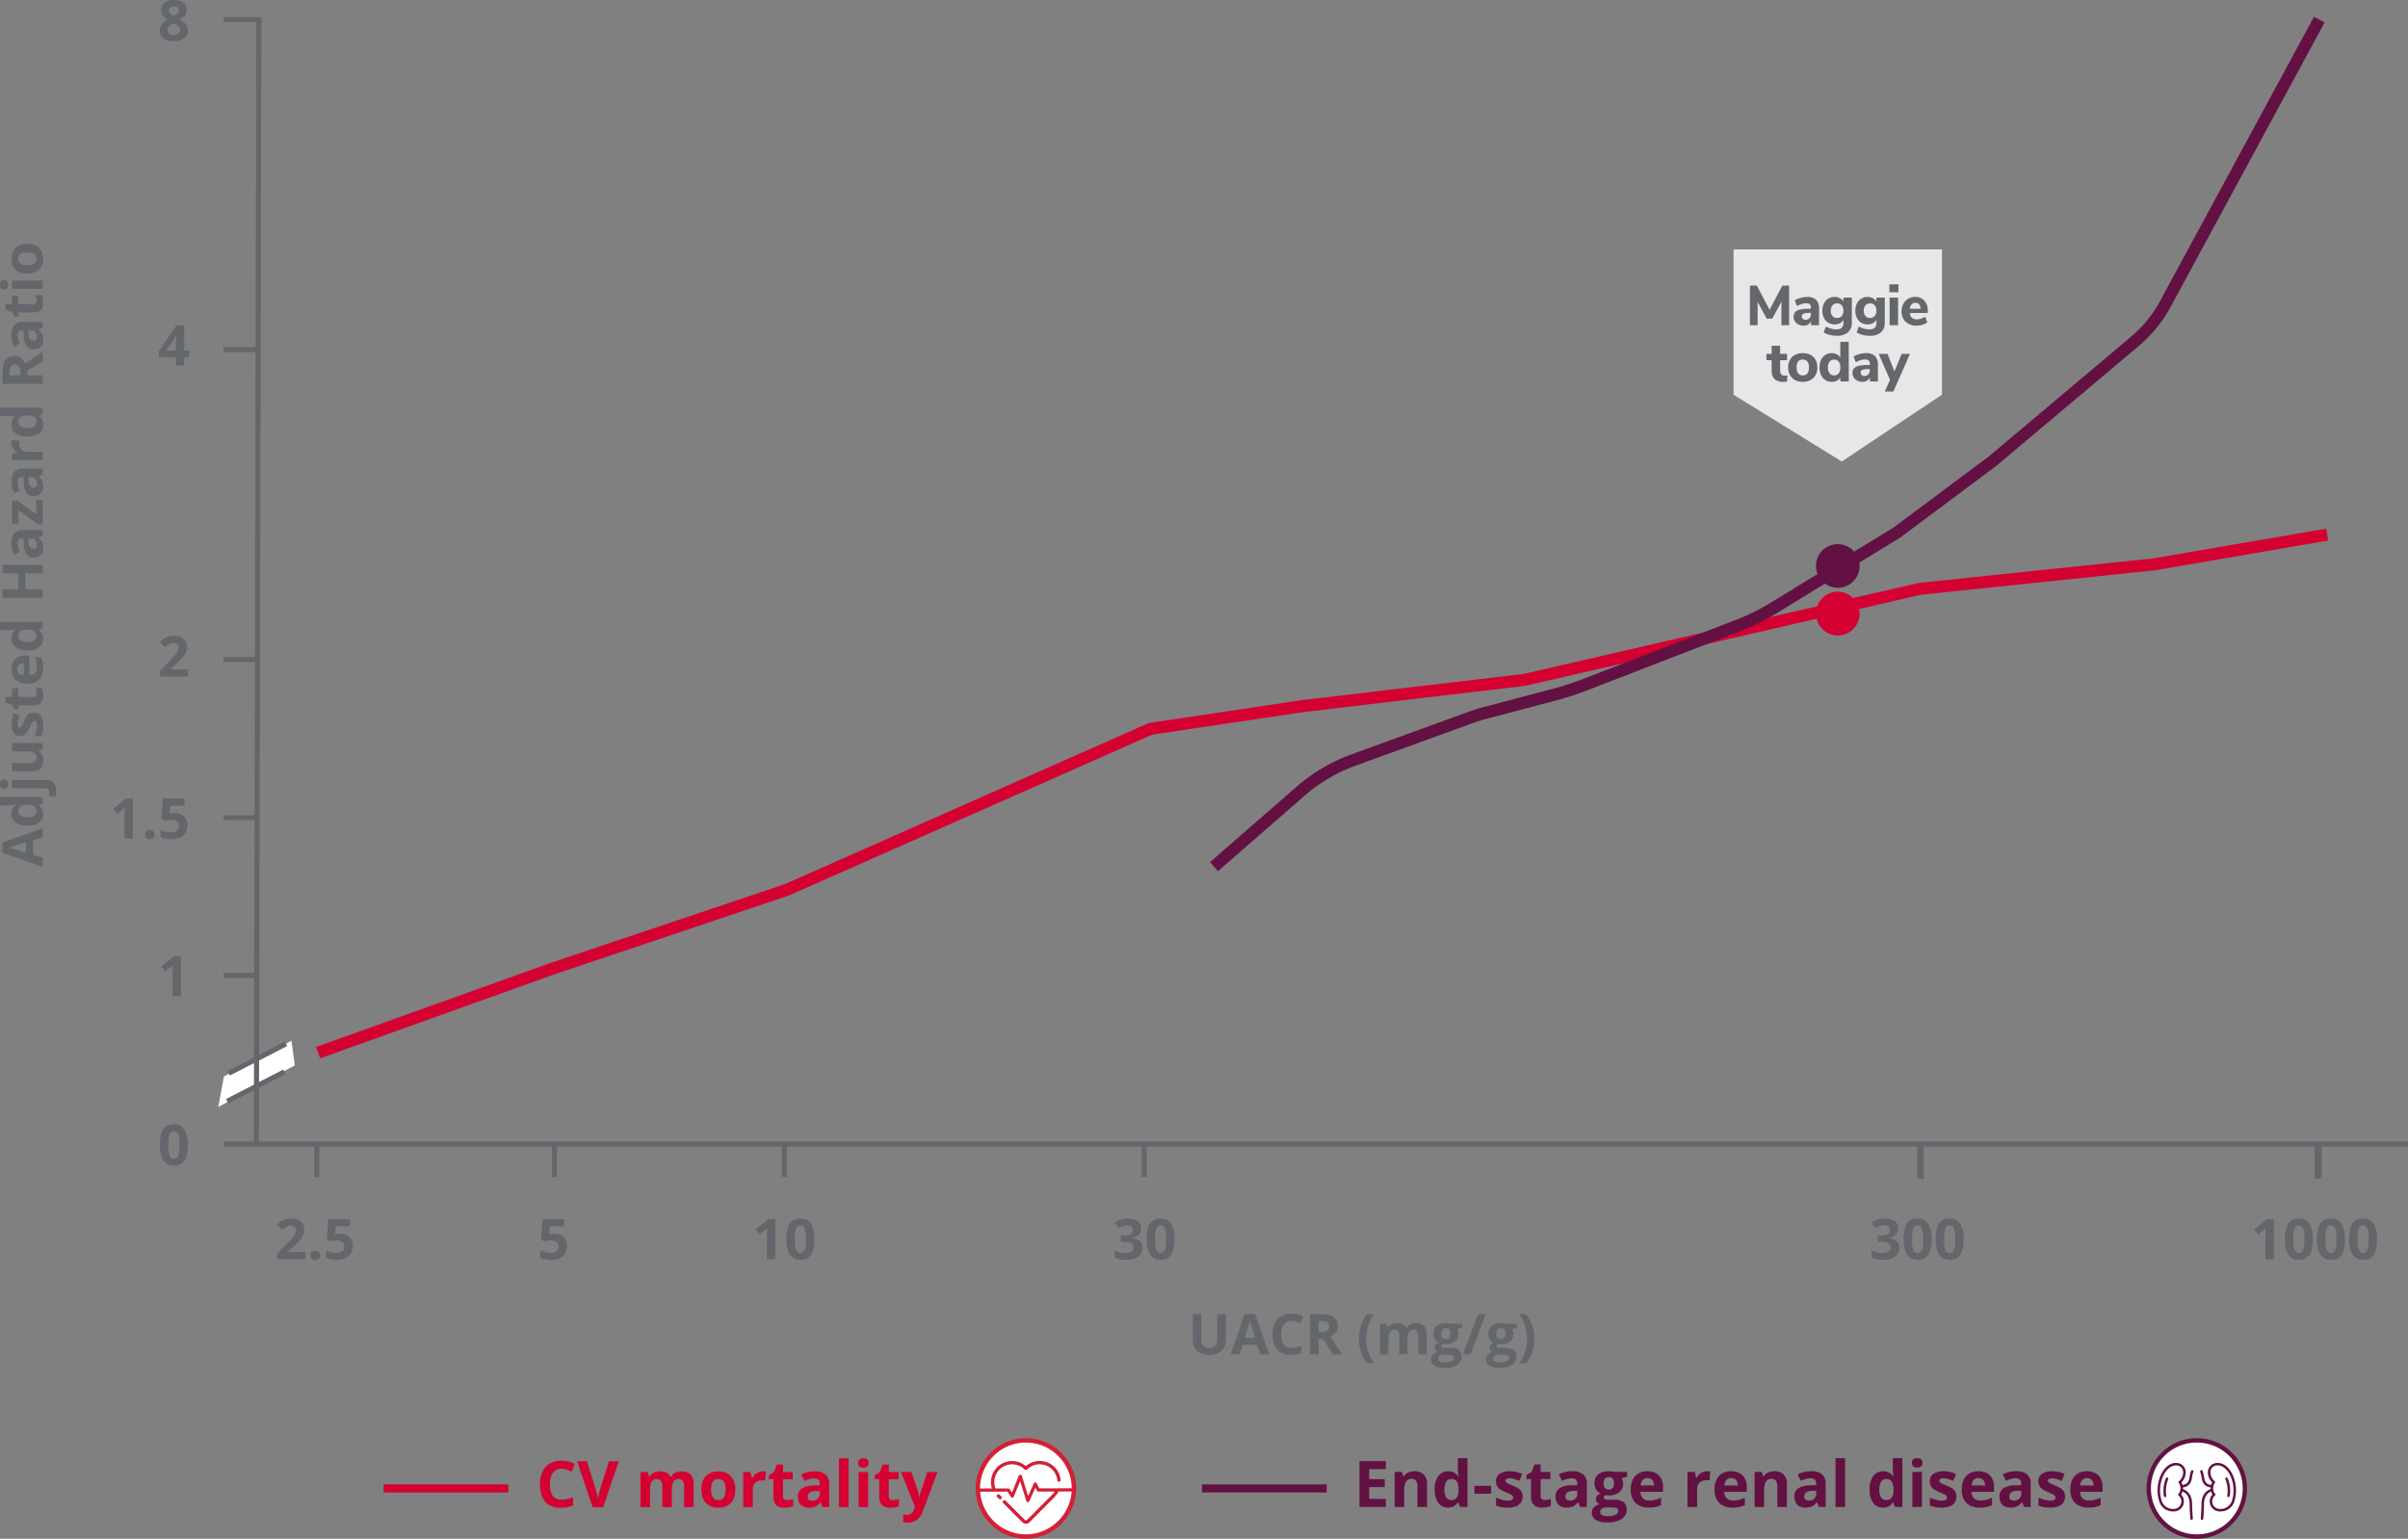 <svg xmlns="http://www.w3.org/2000/svg" xmlns:xlink="http://www.w3.org/1999/xlink" width="776.099" height="495.996" viewBox="0 0 776.099 495.996">
  <rect x="0" y="0" width="776.099" height="495.996" fill="#808080" stroke="none"/>
  <defs>
    <clipPath id="clip-path">
      <path id="Clip_14" data-name="Clip 14" d="M0,496H776.1V0H0Z" transform="translate(0 0.004)" fill="none"/>
    </clipPath>
  </defs>
  <g id="Group_139" data-name="Group 139" transform="translate(0 -0.004)">
    <path id="Fill_1" data-name="Fill 1" d="M0,11H2V0H0Z" transform="translate(618 369)" fill="#63676b"/>
    <path id="Fill_2" data-name="Fill 2" d="M0,11H2V0H0Z" transform="translate(746 369)" fill="#63676b"/>
    <g id="Group_138" data-name="Group 138">
      <path id="Fill_3" data-name="Fill 3" d="M67.168,46.841Q51.028,57.6,34.891,68.365L0,46.841V0H67.168Z" transform="translate(558.721 80.404)" fill="#e8e7e7"/>
      <path id="Fill_5" data-name="Fill 5" d="M10.444,0h2.19V12.774h-2.48V5.2L7.222,10.673H5.412L2.48,5.273v7.5H0V0H2.228L6.335,7.81Z" transform="translate(563.998 92.055)" fill="#64676c"/>
      <path id="Fill_7" data-name="Fill 7" d="M3.222,9.259A3.671,3.671,0,0,1,1.582,8.9,2.877,2.877,0,0,1,.426,7.882,2.6,2.6,0,0,1,0,6.432a2.249,2.249,0,0,1,.5-1.54,2.983,2.983,0,0,1,1.6-.815,14.183,14.183,0,0,1,3.022-.254h.471V3.5a1.514,1.514,0,0,0-.345-1.124,1.727,1.727,0,0,0-1.193-.326,5.137,5.137,0,0,0-1.449.236,6.947,6.947,0,0,0-1.519.652L.361,1.105A7.465,7.465,0,0,1,2.234.317,7.667,7.667,0,0,1,4.307,0a4.042,4.042,0,0,1,2.94.942A3.969,3.969,0,0,1,8.2,3.859V9.114H5.611V7.791A2.171,2.171,0,0,1,4.7,8.87,2.781,2.781,0,0,1,3.222,9.259ZM5.285,5.146a6.172,6.172,0,0,0-2.054.236.854.854,0,0,0-.589.851,1.1,1.1,0,0,0,.334.815,1.165,1.165,0,0,0,.842.326A1.668,1.668,0,0,0,5.1,6.84a1.98,1.98,0,0,0,.489-1.386V5.146Z" transform="translate(578.08 95.716)" fill="#64676c"/>
      <path id="Fill_9" data-name="Fill 9" d="M4.633,12.521a8.961,8.961,0,0,1-2.288-.29,6.887,6.887,0,0,1-1.929-.815l.725-1.885a7.105,7.105,0,0,0,3.42.942c1.49,0,2.246-.713,2.246-2.12V7.375a2.7,2.7,0,0,1-1.14,1.087,3.63,3.63,0,0,1-1.7.4,3.9,3.9,0,0,1-2.055-.544,3.72,3.72,0,0,1-1.4-1.549A5.113,5.113,0,0,1,0,4.44,5.108,5.108,0,0,1,.509,2.111,3.785,3.785,0,0,1,1.911.553,3.862,3.862,0,0,1,3.965,0,3.6,3.6,0,0,1,5.639.39,2.776,2.776,0,0,1,6.788,1.468V.218H9.5V8.154a4.176,4.176,0,0,1-1.231,3.262A5.316,5.316,0,0,1,4.633,12.521ZM4.762,2.084a1.9,1.9,0,0,0-1.5.625A2.561,2.561,0,0,0,2.716,4.44a2.531,2.531,0,0,0,.543,1.712,1.9,1.9,0,0,0,1.5.626,1.879,1.879,0,0,0,1.493-.616A2.564,2.564,0,0,0,6.788,4.44a2.6,2.6,0,0,0-.533-1.731A1.869,1.869,0,0,0,4.762,2.084Z" transform="translate(587.346 95.715)" fill="#64676c"/>
      <path id="Fill_11" data-name="Fill 11" d="M4.633,12.521a8.961,8.961,0,0,1-2.288-.29,6.887,6.887,0,0,1-1.929-.815l.725-1.885a7.105,7.105,0,0,0,3.42.942c1.49,0,2.246-.713,2.246-2.12V7.375a2.7,2.7,0,0,1-1.14,1.087,3.63,3.63,0,0,1-1.7.4,3.9,3.9,0,0,1-2.055-.544,3.72,3.72,0,0,1-1.4-1.549A5.113,5.113,0,0,1,0,4.44,5.108,5.108,0,0,1,.509,2.111,3.785,3.785,0,0,1,1.911.553,3.862,3.862,0,0,1,3.965,0,3.6,3.6,0,0,1,5.639.39,2.776,2.776,0,0,1,6.788,1.468V.218H9.5V8.154a4.176,4.176,0,0,1-1.231,3.262A5.316,5.316,0,0,1,4.633,12.521ZM4.762,2.084a1.9,1.9,0,0,0-1.5.625A2.561,2.561,0,0,0,2.716,4.44a2.531,2.531,0,0,0,.543,1.712,1.9,1.9,0,0,0,1.5.626,1.879,1.879,0,0,0,1.493-.616A2.564,2.564,0,0,0,6.788,4.44a2.6,2.6,0,0,0-.533-1.731A1.869,1.869,0,0,0,4.762,2.084Z" transform="translate(597.97 95.715)" fill="#64676c"/>
      <path id="Clip_14-2" data-name="Clip 14" d="M0,496H776.1V0H0Z" transform="translate(0 0.004)" fill="none"/>
      <g id="Group_138-2" data-name="Group 138" clip-path="url(#clip-path)">
        <path id="Fill_13" data-name="Fill 13" d="M2.822,13.173H.089v-8.9H2.822v8.9Zm.11-10.618H0V0H2.932V2.554Z" transform="translate(608.939 91.657)" fill="#64676c"/>
        <path id="Fill_15" data-name="Fill 15" d="M4.833,9.259A4.924,4.924,0,0,1,1.294,8.018,4.482,4.482,0,0,1,0,4.639a5.056,5.056,0,0,1,.561-2.41A4.14,4.14,0,0,1,2.118.589,4.386,4.386,0,0,1,4.38,0,3.806,3.806,0,0,1,7.339,1.214a4.76,4.76,0,0,1,1.1,3.3v.67H2.642a2.3,2.3,0,0,0,.7,1.549,2.458,2.458,0,0,0,1.62.481,4.287,4.287,0,0,0,1.367-.227,4.407,4.407,0,0,0,1.239-.643l.724,1.83a4.958,4.958,0,0,1-1.584.8A6.312,6.312,0,0,1,4.833,9.259ZM4.452,1.885a1.615,1.615,0,0,0-1.239.5,2.5,2.5,0,0,0-.571,1.44H6.136a2.391,2.391,0,0,0-.48-1.45A1.517,1.517,0,0,0,4.452,1.885Z" transform="translate(612.885 95.715)" fill="#64676c"/>
        <path id="Fill_16" data-name="Fill 16" d="M6.769,9.585l-.145,1.993a7.735,7.735,0,0,1-1.05.072,4.181,4.181,0,0,1-2.959-.888,3.569,3.569,0,0,1-.932-2.7V4.657H0V2.609H1.683V0H4.416V2.609H6.643V4.657H4.416V8.045q0,1.594,1.484,1.595a7.279,7.279,0,0,0,.869-.054" transform="translate(569.32 111.444)" fill="#64676c"/>
        <path id="Fill_17" data-name="Fill 17" d="M4.707,9.259a5.209,5.209,0,0,1-2.48-.571A4.012,4.012,0,0,1,.581,7.076,4.989,4.989,0,0,1,0,4.621,4.989,4.989,0,0,1,.581,2.165,3.96,3.96,0,0,1,2.228.562,5.29,5.29,0,0,1,4.707,0,5.285,5.285,0,0,1,7.187.562a3.955,3.955,0,0,1,1.646,1.6,4.989,4.989,0,0,1,.58,2.455,4.989,4.989,0,0,1-.58,2.455A4.007,4.007,0,0,1,7.187,8.689,5.2,5.2,0,0,1,4.707,9.259Zm0-7.194c-1.321,0-1.991.86-1.991,2.555s.67,2.555,1.991,2.555S6.7,6.316,6.7,4.621A3.018,3.018,0,0,0,6.182,2.7,1.8,1.8,0,0,0,4.707,2.066Z" transform="translate(576.323 113.835)" fill="#64676c"/>
        <path id="Fill_18" data-name="Fill 18" d="M3.928,12.92a3.647,3.647,0,0,1-2.035-.589A3.909,3.909,0,0,1,.5,10.681,5.691,5.691,0,0,1,0,8.245,5.575,5.575,0,0,1,.5,5.826a3.773,3.773,0,0,1,1.384-1.6A3.757,3.757,0,0,1,3.928,3.66a3.52,3.52,0,0,1,1.64.381A2.734,2.734,0,0,1,6.7,5.11V0H9.43V12.775H6.715V11.452A2.79,2.79,0,0,1,5.584,12.53,3.475,3.475,0,0,1,3.928,12.92Zm.8-7.176a1.813,1.813,0,0,0-1.483.643,2.881,2.881,0,0,0-.525,1.858,3.076,3.076,0,0,0,.525,1.912,1.771,1.771,0,0,0,1.483.68A1.771,1.771,0,0,0,6.2,10.174a3.037,3.037,0,0,0,.515-1.894A2.993,2.993,0,0,0,6.2,6.4,1.781,1.781,0,0,0,4.724,5.744Z" transform="translate(586.424 110.175)" fill="#64676c"/>
        <path id="Fill_19" data-name="Fill 19" d="M3.222,9.259A3.671,3.671,0,0,1,1.582,8.9,2.877,2.877,0,0,1,.426,7.882,2.6,2.6,0,0,1,0,6.432a2.249,2.249,0,0,1,.5-1.54,2.983,2.983,0,0,1,1.6-.815,14.183,14.183,0,0,1,3.022-.254h.471V3.5a1.514,1.514,0,0,0-.345-1.124,1.727,1.727,0,0,0-1.193-.326,5.137,5.137,0,0,0-1.449.236,6.947,6.947,0,0,0-1.519.652L.361,1.105A7.465,7.465,0,0,1,2.234.317,7.667,7.667,0,0,1,4.307,0a4.042,4.042,0,0,1,2.94.942A3.969,3.969,0,0,1,8.2,3.859V9.114H5.611V7.791A2.171,2.171,0,0,1,4.7,8.87,2.781,2.781,0,0,1,3.222,9.259ZM5.285,5.146a6.172,6.172,0,0,0-2.054.236.854.854,0,0,0-.589.851,1.1,1.1,0,0,0,.334.815,1.165,1.165,0,0,0,.842.326A1.668,1.668,0,0,0,5.1,6.84a1.98,1.98,0,0,0,.489-1.386V5.146Z" transform="translate(597.05 113.835)" fill="#64676c"/>
        <path id="Fill_20" data-name="Fill 20" d="M7.4,0h2.677L4.725,12.14H1.956l1.7-3.751L0,0H2.843L5.087,5.653Z" transform="translate(605.5 114.071)" fill="#64676c"/>
        <path id="Fill_21" data-name="Fill 21" d="M0,1.618H10.586V0H0Z" transform="translate(72.046 367.99)" fill="#63676b"/>
        <path id="Fill_22" data-name="Fill 22" d="M0,1.618H10.586V0H0Z" transform="translate(72.046 313.605)" fill="#63676b"/>
        <path id="Fill_23" data-name="Fill 23" d="M0,1.618H10.586V0H0Z" transform="translate(72.046 262.781)" fill="#63676b"/>
        <path id="Fill_24" data-name="Fill 24" d="M0,10.6H1.616V0H0Z" transform="translate(101.319 368.8)" fill="#63676b"/>
        <path id="Fill_25" data-name="Fill 25" d="M9.068,13.121H.036v-1.9L3.279,7.936Q4.26,6.929,4.857,6.25a5.709,5.709,0,0,0,.866-1.233,2.7,2.7,0,0,0,.269-1.195,1.468,1.468,0,0,0-.428-1.153,1.65,1.65,0,0,0-1.145-.386,3.288,3.288,0,0,0-1.458.346,7.481,7.481,0,0,0-1.475.981L0,1.85a13.269,13.269,0,0,1,1.18-.9A5.464,5.464,0,0,1,2.63.261,6.652,6.652,0,0,1,4.614,0,4.8,4.8,0,0,1,6.8.461,3.432,3.432,0,0,1,8.211,1.714a3.307,3.307,0,0,1,.5,1.79,4.477,4.477,0,0,1-.424,1.956A7.11,7.11,0,0,1,7.049,7.212Q6.24,8.078,5.1,9.131L3.439,10.7v.124H9.068Z" transform="translate(89.369 392.8)" fill="#63676b"/>
        <path id="Fill_26" data-name="Fill 26" d="M0,1.5A1.357,1.357,0,0,1,.455.337,1.8,1.8,0,0,1,1.555,0,1.775,1.775,0,0,1,2.639.337,1.36,1.36,0,0,1,3.094,1.5a1.372,1.372,0,0,1-.455,1.151,1.715,1.715,0,0,1-1.083.353,1.743,1.743,0,0,1-1.1-.353A1.369,1.369,0,0,1,0,1.5" transform="translate(100.063 403.152)" fill="#63676b"/>
        <path id="Fill_27" data-name="Fill 27" d="M4.543,4.671a4.727,4.727,0,0,1,2.107.452A3.424,3.424,0,0,1,8.1,6.449a4.1,4.1,0,0,1,.53,2.159,4.767,4.767,0,0,1-.579,2.41,3.758,3.758,0,0,1-1.723,1.553,6.648,6.648,0,0,1-2.849.54A10.217,10.217,0,0,1,1.57,12.94,5.664,5.664,0,0,1,0,12.412V10.05a7.453,7.453,0,0,0,1.613.6,7.053,7.053,0,0,0,1.771.245,3.811,3.811,0,0,0,1.37-.216A1.693,1.693,0,0,0,5.6,10a2.152,2.152,0,0,0,.287-1.164A1.741,1.741,0,0,0,5.25,7.388a3.12,3.12,0,0,0-1.953-.5,5.95,5.95,0,0,0-1.047.1c-.362.065-.665.131-.906.2L.257,6.59.743,0H7.751V2.318H3.138L2.9,4.857c.2-.043.418-.083.653-.124a6.074,6.074,0,0,1,.99-.062" transform="translate(105.074 392.986)" fill="#63676b"/>
        <path id="Fill_28" data-name="Fill 28" d="M0,10.6H1.616V0H0Z" transform="translate(177.924 368.8)" fill="#63676b"/>
        <path id="Fill_29" data-name="Fill 29" d="M4.543,4.671a4.727,4.727,0,0,1,2.107.452A3.424,3.424,0,0,1,8.1,6.449a4.1,4.1,0,0,1,.53,2.159,4.767,4.767,0,0,1-.579,2.41,3.758,3.758,0,0,1-1.723,1.553,6.648,6.648,0,0,1-2.849.54A10.217,10.217,0,0,1,1.57,12.94,5.664,5.664,0,0,1,0,12.412V10.05a7.453,7.453,0,0,0,1.613.6,7.053,7.053,0,0,0,1.771.245,3.811,3.811,0,0,0,1.37-.216A1.693,1.693,0,0,0,5.6,10a2.152,2.152,0,0,0,.287-1.164A1.741,1.741,0,0,0,5.25,7.388a3.12,3.12,0,0,0-1.953-.5,5.95,5.95,0,0,0-1.047.1c-.362.065-.665.131-.906.2L.257,6.59.743,0H7.751V2.318H3.138L2.9,4.857c.2-.043.418-.083.653-.124a6.074,6.074,0,0,1,.99-.062" transform="translate(174.115 392.986)" fill="#63676b"/>
        <path id="Fill_30" data-name="Fill 30" d="M0,10.6H1.616V0H0Z" transform="translate(251.986 368.8)" fill="#63676b"/>
        <path id="Fill_31" data-name="Fill 31" d="M6.407,12.935H3.677V5.45c0-.206,0-.462.009-.766s.014-.616.026-.938.023-.611.035-.87a5.407,5.407,0,0,1-.393.392c-.2.188-.381.353-.552.5L1.316,4.964,0,3.317,4.163,0H6.407Z" transform="translate(243.508 392.986)" fill="#63676b"/>
        <path id="Fill_32" data-name="Fill 32" d="M4.508,13.316a4,4,0,0,1-2.554-.792A4.628,4.628,0,0,1,.479,10.242,11.81,11.81,0,0,1,0,6.671,12.88,12.88,0,0,1,.438,3.083,4.447,4.447,0,0,1,1.866.8,4.11,4.11,0,0,1,4.508,0a4,4,0,0,1,2.55.792,4.667,4.667,0,0,1,1.49,2.283,11.748,11.748,0,0,1,.486,3.6,14.656,14.656,0,0,1-.243,2.8,6.24,6.24,0,0,1-.779,2.088,3.593,3.593,0,0,1-1.4,1.309A4.521,4.521,0,0,1,4.508,13.316Zm0-11.1a1.3,1.3,0,0,0-1.078.5A3.336,3.336,0,0,0,2.876,4.2a15.762,15.762,0,0,0-.163,2.469,15.64,15.64,0,0,0,.163,2.463,3.288,3.288,0,0,0,.553,1.483,1.3,1.3,0,0,0,1.078.495,1.3,1.3,0,0,0,1.073-.491,3.23,3.23,0,0,0,.562-1.477,15.16,15.16,0,0,0,.168-2.473A15.172,15.172,0,0,0,6.143,4.2,3.32,3.32,0,0,0,5.581,2.71,1.3,1.3,0,0,0,4.508,2.212Z" transform="translate(253.441 392.783)" fill="#63676b"/>
        <path id="Fill_33" data-name="Fill 33" d="M0,10.6H1.616V0H0Z" transform="translate(367.95 368.8)" fill="#63676b"/>
        <path id="Fill_34" data-name="Fill 34" d="M8.564,3.079a3.092,3.092,0,0,1-.371,1.548,3.082,3.082,0,0,1-1,1.07,4.537,4.537,0,0,1-1.418.611v.053a4.118,4.118,0,0,1,2.363.955,2.663,2.663,0,0,1,.809,2.036,3.782,3.782,0,0,1-.552,2.026,3.707,3.707,0,0,1-1.7,1.407A7.3,7.3,0,0,1,3.73,13.3a10.957,10.957,0,0,1-1.994-.172A8.061,8.061,0,0,1,0,12.6V10.273a7.877,7.877,0,0,0,1.741.642,7.382,7.382,0,0,0,1.7.216,3.171,3.171,0,0,0,2.056-.51A1.787,1.787,0,0,0,6.08,9.193a1.491,1.491,0,0,0-.274-.911,1.731,1.731,0,0,0-.95-.567A7.1,7.1,0,0,0,2.97,7.521H1.988v-2.1h1A5.647,5.647,0,0,0,4.8,5.2a1.534,1.534,0,0,0,.849-.62,1.778,1.778,0,0,0,.225-.9A1.393,1.393,0,0,0,5.453,2.6a2.075,2.075,0,0,0-1.414-.39,3.854,3.854,0,0,0-1.127.155A4.97,4.97,0,0,0,2,2.739c-.271.145-.509.285-.716.421L.018,1.274A7.1,7.1,0,0,1,1.8.362,7.315,7.315,0,0,1,4.233,0,5.49,5.49,0,0,1,7.4.805,2.6,2.6,0,0,1,8.564,3.079" transform="translate(359.247 392.8)" fill="#63676b"/>
        <path id="Fill_35" data-name="Fill 35" d="M4.508,13.316a4,4,0,0,1-2.554-.792A4.628,4.628,0,0,1,.479,10.242,11.81,11.81,0,0,1,0,6.671,12.88,12.88,0,0,1,.438,3.083,4.447,4.447,0,0,1,1.866.8,4.11,4.11,0,0,1,4.508,0a4,4,0,0,1,2.55.792,4.667,4.667,0,0,1,1.49,2.283,11.748,11.748,0,0,1,.486,3.6,14.656,14.656,0,0,1-.243,2.8,6.24,6.24,0,0,1-.779,2.088,3.593,3.593,0,0,1-1.4,1.309A4.521,4.521,0,0,1,4.508,13.316Zm0-11.1a1.3,1.3,0,0,0-1.078.5A3.336,3.336,0,0,0,2.876,4.2a15.762,15.762,0,0,0-.163,2.469,15.64,15.64,0,0,0,.163,2.463,3.288,3.288,0,0,0,.553,1.483,1.3,1.3,0,0,0,1.078.495,1.3,1.3,0,0,0,1.073-.491,3.23,3.23,0,0,0,.562-1.477,15.16,15.16,0,0,0,.168-2.473A15.172,15.172,0,0,0,6.143,4.2,3.32,3.32,0,0,0,5.581,2.71,1.3,1.3,0,0,0,4.508,2.212Z" transform="translate(369.56 392.783)" fill="#63676b"/>
        <path id="Fill_36" data-name="Fill 36" d="M0,10.6H1.616V0H0Z" transform="translate(617.998 368.793)" fill="#63676b"/>
        <path id="Fill_37" data-name="Fill 37" d="M8.564,3.079a3.092,3.092,0,0,1-.371,1.548,3.09,3.09,0,0,1-1,1.07,4.557,4.557,0,0,1-1.42.611v.053a4.118,4.118,0,0,1,2.365.955,2.662,2.662,0,0,1,.808,2.036,3.782,3.782,0,0,1-.552,2.026,3.7,3.7,0,0,1-1.7,1.407A7.293,7.293,0,0,1,3.73,13.3a10.943,10.943,0,0,1-1.992-.172A8.072,8.072,0,0,1,0,12.6V10.273a7.925,7.925,0,0,0,1.741.642,7.391,7.391,0,0,0,1.7.216,3.171,3.171,0,0,0,2.056-.51A1.787,1.787,0,0,0,6.08,9.193a1.483,1.483,0,0,0-.274-.911,1.727,1.727,0,0,0-.949-.567A7.107,7.107,0,0,0,2.97,7.521H1.988v-2.1h1A5.656,5.656,0,0,0,4.8,5.2a1.53,1.53,0,0,0,.848-.62,1.778,1.778,0,0,0,.225-.9A1.393,1.393,0,0,0,5.453,2.6a2.073,2.073,0,0,0-1.414-.39,3.845,3.845,0,0,0-1.126.155A4.984,4.984,0,0,0,2,2.739q-.405.217-.716.421L.018,1.274A7.09,7.09,0,0,1,1.8.362,7.312,7.312,0,0,1,4.233,0,5.487,5.487,0,0,1,7.4.805,2.6,2.6,0,0,1,8.564,3.079" transform="translate(603.217 392.792)" fill="#63676b"/>
        <path id="Fill_38" data-name="Fill 38" d="M4.508,13.316a4.005,4.005,0,0,1-2.554-.792A4.628,4.628,0,0,1,.479,10.242,11.81,11.81,0,0,1,0,6.671,12.942,12.942,0,0,1,.438,3.083,4.466,4.466,0,0,1,1.866.8,4.11,4.11,0,0,1,4.508,0a4,4,0,0,1,2.55.792,4.652,4.652,0,0,1,1.49,2.283,11.723,11.723,0,0,1,.486,3.6,14.656,14.656,0,0,1-.243,2.8,6.258,6.258,0,0,1-.778,2.088,3.6,3.6,0,0,1-1.4,1.309A4.521,4.521,0,0,1,4.508,13.316Zm0-11.1a1.3,1.3,0,0,0-1.078.5A3.33,3.33,0,0,0,2.878,4.2a15.528,15.528,0,0,0-.165,2.469,15.408,15.408,0,0,0,.165,2.463,3.282,3.282,0,0,0,.552,1.483,1.3,1.3,0,0,0,1.078.495,1.307,1.307,0,0,0,1.075-.491,3.25,3.25,0,0,0,.56-1.477,15.16,15.16,0,0,0,.168-2.473A15.172,15.172,0,0,0,6.143,4.2a3.34,3.34,0,0,0-.56-1.492A1.3,1.3,0,0,0,4.508,2.212Z" transform="translate(613.53 392.775)" fill="#63676b"/>
        <path id="Fill_39" data-name="Fill 39" d="M4.508,13.316a4.005,4.005,0,0,1-2.554-.792A4.628,4.628,0,0,1,.479,10.242,11.81,11.81,0,0,1,0,6.671,12.942,12.942,0,0,1,.438,3.083,4.466,4.466,0,0,1,1.866.8,4.11,4.11,0,0,1,4.508,0a4,4,0,0,1,2.55.792,4.652,4.652,0,0,1,1.49,2.283,11.723,11.723,0,0,1,.486,3.6,14.656,14.656,0,0,1-.243,2.8,6.258,6.258,0,0,1-.778,2.088,3.6,3.6,0,0,1-1.4,1.309A4.521,4.521,0,0,1,4.508,13.316Zm0-11.1a1.3,1.3,0,0,0-1.078.5A3.33,3.33,0,0,0,2.878,4.2a15.528,15.528,0,0,0-.165,2.469,15.408,15.408,0,0,0,.165,2.463,3.282,3.282,0,0,0,.552,1.483,1.3,1.3,0,0,0,1.078.495,1.307,1.307,0,0,0,1.075-.491,3.25,3.25,0,0,0,.56-1.477,15.16,15.16,0,0,0,.168-2.473A15.172,15.172,0,0,0,6.143,4.2a3.34,3.34,0,0,0-.56-1.492A1.3,1.3,0,0,0,4.508,2.212Z" transform="translate(623.879 392.775)" fill="#63676b"/>
        <path id="Fill_40" data-name="Fill 40" d="M0,10.6H1.616V0H0Z" transform="translate(746.656 368.793)" fill="#63676b"/>
        <path id="Fill_41" data-name="Fill 41" d="M6.407,12.935H3.677V5.45c0-.206,0-.462.009-.766s.014-.616.026-.938.025-.611.035-.87a5.306,5.306,0,0,1-.392.392c-.2.188-.381.353-.553.5L1.316,4.964,0,3.317,4.163,0H6.407Z" transform="translate(726.476 392.98)" fill="#63676b"/>
        <path id="Fill_42" data-name="Fill 42" d="M4.508,13.316a4.005,4.005,0,0,1-2.554-.792A4.628,4.628,0,0,1,.479,10.242,11.81,11.81,0,0,1,0,6.671,12.942,12.942,0,0,1,.438,3.083,4.466,4.466,0,0,1,1.866.8,4.11,4.11,0,0,1,4.508,0a4,4,0,0,1,2.55.792,4.652,4.652,0,0,1,1.49,2.283,11.723,11.723,0,0,1,.486,3.6,14.656,14.656,0,0,1-.243,2.8,6.258,6.258,0,0,1-.778,2.088,3.6,3.6,0,0,1-1.4,1.309A4.521,4.521,0,0,1,4.508,13.316Zm0-11.1a1.3,1.3,0,0,0-1.078.5A3.33,3.33,0,0,0,2.878,4.2a15.528,15.528,0,0,0-.165,2.469,15.408,15.408,0,0,0,.165,2.463,3.282,3.282,0,0,0,.552,1.483,1.3,1.3,0,0,0,1.078.495,1.307,1.307,0,0,0,1.075-.491,3.25,3.25,0,0,0,.56-1.477,15.16,15.16,0,0,0,.168-2.473A15.172,15.172,0,0,0,6.143,4.2a3.34,3.34,0,0,0-.56-1.492A1.3,1.3,0,0,0,4.508,2.212Z" transform="translate(736.409 392.776)" fill="#63676b"/>
        <path id="Fill_43" data-name="Fill 43" d="M4.508,13.316a4.005,4.005,0,0,1-2.554-.792A4.628,4.628,0,0,1,.479,10.242,11.81,11.81,0,0,1,0,6.671,12.942,12.942,0,0,1,.438,3.083,4.466,4.466,0,0,1,1.866.8,4.11,4.11,0,0,1,4.508,0a4,4,0,0,1,2.55.792,4.652,4.652,0,0,1,1.49,2.283,11.723,11.723,0,0,1,.486,3.6,14.656,14.656,0,0,1-.243,2.8,6.258,6.258,0,0,1-.778,2.088,3.6,3.6,0,0,1-1.4,1.309A4.521,4.521,0,0,1,4.508,13.316Zm0-11.1a1.3,1.3,0,0,0-1.078.5A3.33,3.33,0,0,0,2.878,4.2a15.528,15.528,0,0,0-.165,2.469,15.408,15.408,0,0,0,.165,2.463,3.282,3.282,0,0,0,.552,1.483,1.3,1.3,0,0,0,1.078.495,1.307,1.307,0,0,0,1.075-.491,3.25,3.25,0,0,0,.56-1.477,15.16,15.16,0,0,0,.168-2.473A15.172,15.172,0,0,0,6.143,4.2a3.34,3.34,0,0,0-.56-1.492A1.3,1.3,0,0,0,4.508,2.212Z" transform="translate(746.758 392.776)" fill="#63676b"/>
        <path id="Fill_44" data-name="Fill 44" d="M4.508,13.316a4.005,4.005,0,0,1-2.554-.792A4.628,4.628,0,0,1,.479,10.242,11.81,11.81,0,0,1,0,6.671,12.942,12.942,0,0,1,.438,3.083,4.466,4.466,0,0,1,1.866.8,4.11,4.11,0,0,1,4.508,0a4,4,0,0,1,2.55.792,4.652,4.652,0,0,1,1.49,2.283,11.723,11.723,0,0,1,.486,3.6,14.656,14.656,0,0,1-.243,2.8,6.258,6.258,0,0,1-.778,2.088,3.6,3.6,0,0,1-1.4,1.309A4.521,4.521,0,0,1,4.508,13.316Zm0-11.1a1.3,1.3,0,0,0-1.078.5A3.33,3.33,0,0,0,2.878,4.2a15.528,15.528,0,0,0-.165,2.469,15.408,15.408,0,0,0,.165,2.463,3.282,3.282,0,0,0,.552,1.483,1.3,1.3,0,0,0,1.078.495,1.307,1.307,0,0,0,1.075-.491,3.25,3.25,0,0,0,.56-1.477,15.16,15.16,0,0,0,.168-2.473A15.172,15.172,0,0,0,6.143,4.2a3.34,3.34,0,0,0-.56-1.492A1.3,1.3,0,0,0,4.508,2.212Z" transform="translate(757.107 392.776)" fill="#63676b"/>
        <path id="Fill_45" data-name="Fill 45" d="M12.974,12.5h0L0,7.935V4.583L12.974,0V2.956L9.9,3.893V8.608l3.075.937V12.5ZM7.6,4.548l-3,.939c-.227.066-.487.145-.773.233-.383.118-.68.208-.963.293-.338.1-.617.177-.854.234.26.063.562.146.9.244.383.111.714.208,1.012.3.351.1.555.165.681.2l3,.928Z" transform="translate(0.778 266.98)" fill="#63676b"/>
        <path id="Fill_46" data-name="Fill 46" d="M8.829,9.247a6.028,6.028,0,0,1-3.84-1.054,3.379,3.379,0,0,1-1.3-2.75,3.7,3.7,0,0,1,.2-1.249A3.1,3.1,0,0,1,4.4,3.261a3.421,3.421,0,0,1,.733-.667V2.5c-.19.036-.471.079-.835.128a8.531,8.531,0,0,1-1.135.074H0V0H13.751V2.069l-1.282.525v.113a3.292,3.292,0,0,1,.738.643,2.915,2.915,0,0,1,.526.914,3.646,3.646,0,0,1,.193,1.248,3.308,3.308,0,0,1-1.294,2.693A5.984,5.984,0,0,1,8.829,9.247Zm.016-6.724a4.46,4.46,0,0,0-2.2.443A1.739,1.739,0,0,0,5.877,4.61a1.594,1.594,0,0,0,.769,1.4,4.077,4.077,0,0,0,2.219.5A3.863,3.863,0,0,0,11.048,6a1.654,1.654,0,0,0,.733-1.438A1.772,1.772,0,0,0,11.122,3a3.658,3.658,0,0,0-1.984-.482Z" transform="translate(0 256.92)" fill="#63676b"/>
        <path id="Fill_47" data-name="Fill 47" d="M17.878,5.4H15.757a5.161,5.161,0,0,0,.13-.615,5.032,5.032,0,0,0,.039-.65,1.446,1.446,0,0,0-.3-.93,1.478,1.478,0,0,0-1.2-.379H3.871V.124h10.95A3.914,3.914,0,0,1,16.47.47a2.642,2.642,0,0,1,1.188,1.116A4.084,4.084,0,0,1,18.1,3.62a7.3,7.3,0,0,1-.066.956,6.48,6.48,0,0,1-.156.821ZM1.318,2.938A1.138,1.138,0,0,1,.278,2.509,1.885,1.885,0,0,1,0,1.469,1.882,1.882,0,0,1,.278.435,1.146,1.146,0,0,1,1.318,0,1.154,1.154,0,0,1,2.355.435a1.835,1.835,0,0,1,.287,1.034,1.839,1.839,0,0,1-.287,1.04A1.161,1.161,0,0,1,1.318,2.938Z" transform="translate(0 251.274)" fill="#63676b"/>
        <path id="Fill_48" data-name="Fill 48" d="M0,0H9.881V2.071l-1.264.364v.141a2.715,2.715,0,0,1,.822.8,3.5,3.5,0,0,1,.468,1.052,4.686,4.686,0,0,1,.15,1.2,4.245,4.245,0,0,1-.375,1.848A2.708,2.708,0,0,1,8.511,8.694a4.278,4.278,0,0,1-2.069.437H0v-2.7H5.771a2.77,2.77,0,0,0,1.6-.382A1.38,1.38,0,0,0,7.91,4.841a2.016,2.016,0,0,0-.375-1.292,2.014,2.014,0,0,0-1.105-.66A7.22,7.22,0,0,0,4.649,2.7H0Z" transform="translate(3.871 239.49)" fill="#63676b"/>
        <path id="Fill_49" data-name="Fill 49" d="M7.133,0a2.955,2.955,0,0,1,1.7.474A2.885,2.885,0,0,1,9.885,1.886a6.579,6.579,0,0,1,.358,2.336A10.248,10.248,0,0,1,10.111,6a7.321,7.321,0,0,1-.442,1.49H7.442a10.415,10.415,0,0,0,.6-1.729,6.767,6.767,0,0,0,.234-1.623A2.065,2.065,0,0,0,8.039,3a.716.716,0,0,0-.614-.339.776.776,0,0,0-.447.136,1.81,1.81,0,0,0-.45.589q-.252.452-.659,1.416a9.176,9.176,0,0,1-.786,1.526,2.594,2.594,0,0,1-.941.884A2.945,2.945,0,0,1,2.758,7.5,2.3,2.3,0,0,1,.694,6.438,5.172,5.172,0,0,1,0,3.585,8.067,8.067,0,0,1,.186,1.828,8.588,8.588,0,0,1,.778.106L2.723.92A14.2,14.2,0,0,0,2.2,2.305,4.405,4.405,0,0,0,2,3.628a1.974,1.974,0,0,0,.159.894.521.521,0,0,0,.486.3.642.642,0,0,0,.424-.157,1.952,1.952,0,0,0,.411-.6q.227-.447.579-1.314a10.469,10.469,0,0,1,.72-1.461A2.8,2.8,0,0,1,5.705.337,2.716,2.716,0,0,1,7.133,0" transform="translate(3.685 229.757)" fill="#63676b"/>
        <path id="Fill_50" data-name="Fill 50" d="M10.013,1.7A4.223,4.223,0,0,0,9.925.835C9.866.555,9.792.276,9.7,0h2.005a5,5,0,0,1,.323,1.074,7.168,7.168,0,0,1,.128,1.4,4.166,4.166,0,0,1-.287,1.587,2.223,2.223,0,0,1-1,1.107,4.053,4.053,0,0,1-1.985.4H4.127V6.865H2.986l-.9-1.486L0,4.6V2.873H2.1V.106H4.127V2.873H8.891a1.053,1.053,0,0,0,.844-.322,1.265,1.265,0,0,0,.278-.853" transform="translate(1.768 221.787)" fill="#63676b"/>
        <path id="Fill_51" data-name="Fill 51" d="M5.2,9.113a6.345,6.345,0,0,1-2.885-.59A4.005,4.005,0,0,1,.578,6.883,5.044,5.044,0,0,1,0,4.432,5,5,0,0,1,.525,2.069,3.674,3.674,0,0,1,2.05.538,5.114,5.114,0,0,1,4.489,0H5.8V6.378a2.6,2.6,0,0,0,1.789-.686A2.4,2.4,0,0,0,8.237,3.91a7.273,7.273,0,0,0-.2-1.734A8.81,8.81,0,0,0,7.458.556H9.544a6.473,6.473,0,0,1,.532,1.535,9.777,9.777,0,0,1,.167,1.942,6.064,6.064,0,0,1-.547,2.632,4.084,4.084,0,0,1-1.67,1.8A5.6,5.6,0,0,1,5.2,9.113ZM4,2.53a2.721,2.721,0,0,0-1.069.217,1.691,1.691,0,0,0-.742.618,1.864,1.864,0,0,0-.274,1.049,1.8,1.8,0,0,0,.5,1.306,2.391,2.391,0,0,0,1.58.6Z" transform="translate(3.686 211.276)" fill="#63676b"/>
        <path id="Fill_52" data-name="Fill 52" d="M8.829,9.247a6.028,6.028,0,0,1-3.84-1.054,3.379,3.379,0,0,1-1.3-2.75,3.7,3.7,0,0,1,.2-1.249A3.1,3.1,0,0,1,4.4,3.261a3.421,3.421,0,0,1,.733-.667V2.5c-.19.036-.471.079-.835.128a8.531,8.531,0,0,1-1.135.074H0V0H13.751V2.069l-1.282.525v.113a3.292,3.292,0,0,1,.738.643,2.915,2.915,0,0,1,.526.914,3.646,3.646,0,0,1,.193,1.248,3.308,3.308,0,0,1-1.294,2.693A5.984,5.984,0,0,1,8.829,9.247Zm.016-6.724a4.46,4.46,0,0,0-2.2.443A1.739,1.739,0,0,0,5.877,4.61a1.594,1.594,0,0,0,.769,1.4,4.077,4.077,0,0,0,2.219.5A3.863,3.863,0,0,0,11.048,6a1.654,1.654,0,0,0,.733-1.438A1.772,1.772,0,0,0,11.122,3a3.658,3.658,0,0,0-1.984-.482Z" transform="translate(0 200.437)" fill="#63676b"/>
        <path id="Fill_53" data-name="Fill 53" d="M12.921,0V2.732H7.345V7.856h5.576V10.6H0V7.856H5.064V2.732H0V0Z" transform="translate(0.831 182.097)" fill="#63676b"/>
        <path id="Fill_54" data-name="Fill 54" d="M7.133,8.821a2.616,2.616,0,0,1-2.32-1.106A6.428,6.428,0,0,1,3.986,4.4L3.933,2.68H3.5a1.459,1.459,0,0,0-1.14.407A1.65,1.65,0,0,0,2,4.219a4.952,4.952,0,0,0,.2,1.407,10.932,10.932,0,0,0,.513,1.382L.894,7.9A7.622,7.622,0,0,1,.239,6.134,8.51,8.51,0,0,1,0,4.113,4.741,4.741,0,0,1,.866,1.061,3.218,3.218,0,0,1,3.5,0h6.584V1.885l-1.344.521v.071a5.078,5.078,0,0,1,.867.868A3,3,0,0,1,10.1,4.361a5.331,5.331,0,0,1,.158,1.4,3.59,3.59,0,0,1-.336,1.57A2.513,2.513,0,0,1,8.9,8.423,3.53,3.53,0,0,1,7.133,8.821ZM5.506,2.68l.035,1.045A3.007,3.007,0,0,0,6.01,5.542a1.427,1.427,0,0,0,1.139.509,1.016,1.016,0,0,0,.88-.363,1.593,1.593,0,0,0,.26-.946,2.186,2.186,0,0,0-.512-1.465,1.826,1.826,0,0,0-1.458-.6Z" transform="translate(3.667 170.878)" fill="#63676b"/>
        <path id="Fill_55" data-name="Fill 55" d="M9.881,0V7.812H8.291L2.06,3.229V7.538H0V.159H1.751L7.822,4.618V0Z" transform="translate(3.87 161.216)" fill="#63676b"/>
        <path id="Fill_56" data-name="Fill 56" d="M7.133,8.821a2.616,2.616,0,0,1-2.32-1.106A6.428,6.428,0,0,1,3.986,4.4L3.933,2.68H3.5a1.459,1.459,0,0,0-1.14.407A1.65,1.65,0,0,0,2,4.219a4.952,4.952,0,0,0,.2,1.407,10.932,10.932,0,0,0,.513,1.382L.894,7.9A7.622,7.622,0,0,1,.239,6.134,8.51,8.51,0,0,1,0,4.113,4.741,4.741,0,0,1,.866,1.061,3.218,3.218,0,0,1,3.5,0h6.584V1.885l-1.344.521v.071a5.078,5.078,0,0,1,.867.868A3,3,0,0,1,10.1,4.361a5.331,5.331,0,0,1,.158,1.4,3.59,3.59,0,0,1-.336,1.57A2.513,2.513,0,0,1,8.9,8.423,3.53,3.53,0,0,1,7.133,8.821ZM5.506,2.68l.035,1.045A3.007,3.007,0,0,0,6.01,5.542a1.427,1.427,0,0,0,1.139.509,1.016,1.016,0,0,0,.88-.363,1.593,1.593,0,0,0,.26-.946,2.186,2.186,0,0,0-.512-1.465,1.826,1.826,0,0,0-1.458-.6Z" transform="translate(3.667 151.095)" fill="#63676b"/>
        <path id="Fill_57" data-name="Fill 57" d="M0,.911C0,.775.008.617.022.437A3.325,3.325,0,0,1,.08,0L2.608.2A1.765,1.765,0,0,0,2.54.58c-.014.162-.022.3-.022.419a3.838,3.838,0,0,0,.133,1.013,2.5,2.5,0,0,0,.428.88,2.038,2.038,0,0,0,.778.615,2.753,2.753,0,0,0,1.179.226h5.029v2.7H.186V4.389l1.661-.4V3.857a4.162,4.162,0,0,1-.924-.73,3.513,3.513,0,0,1-.671-1A2.941,2.941,0,0,1,0,.911" transform="translate(3.685 141.884)" fill="#63676b"/>
        <path id="Fill_58" data-name="Fill 58" d="M8.829,9.245a6.038,6.038,0,0,1-3.84-1.052,3.384,3.384,0,0,1-1.3-2.751,3.693,3.693,0,0,1,.2-1.248A3.076,3.076,0,0,1,4.4,3.261a3.48,3.48,0,0,1,.733-.669V2.5c-.185.036-.466.079-.835.129a8.382,8.382,0,0,1-1.135.075H0V0H13.751V2.069l-1.282.523v.114a3.327,3.327,0,0,1,.738.642,2.933,2.933,0,0,1,.526.916,3.64,3.64,0,0,1,.193,1.247,3.31,3.31,0,0,1-1.294,2.695A5.994,5.994,0,0,1,8.829,9.245Zm.016-6.724a4.476,4.476,0,0,0-2.2.443,1.744,1.744,0,0,0-.764,1.645,1.593,1.593,0,0,0,.769,1.4,4.067,4.067,0,0,0,2.219.5A3.863,3.863,0,0,0,11.048,6a1.656,1.656,0,0,0,.733-1.438A1.774,1.774,0,0,0,11.122,3a3.68,3.68,0,0,0-1.984-.482Z" transform="translate(0 131.444)" fill="#63676b"/>
        <path id="Fill_59" data-name="Fill 59" d="M12.92,10.335H0V6.565A8.523,8.523,0,0,1,.424,3.658a3.347,3.347,0,0,1,1.282-1.7A3.915,3.915,0,0,1,3.871,1.4a3.391,3.391,0,0,1,1.546.337,3.558,3.558,0,0,1,1.122.886A5.2,5.2,0,0,1,7.29,3.805L12.92,0V3.044L7.962,6.133v1.46H12.92v2.741ZM3.94,4.168A1.415,1.415,0,0,0,2.633,4.8,3.854,3.854,0,0,0,2.245,6.76v.832h3.49V6.707a3.254,3.254,0,0,0-.455-1.95A1.6,1.6,0,0,0,3.94,4.168Z" transform="translate(0.831 113.368)" fill="#63676b"/>
        <path id="Fill_60" data-name="Fill 60" d="M7.133,8.821a2.616,2.616,0,0,1-2.32-1.106A6.428,6.428,0,0,1,3.986,4.4L3.933,2.68H3.5a1.459,1.459,0,0,0-1.14.407A1.65,1.65,0,0,0,2,4.219a4.952,4.952,0,0,0,.2,1.407,10.932,10.932,0,0,0,.513,1.382L.894,7.9A7.622,7.622,0,0,1,.239,6.134,8.51,8.51,0,0,1,0,4.113,4.741,4.741,0,0,1,.866,1.061,3.218,3.218,0,0,1,3.5,0h6.584V1.885l-1.344.521v.071a5.078,5.078,0,0,1,.867.868A3,3,0,0,1,10.1,4.361a5.331,5.331,0,0,1,.158,1.4,3.59,3.59,0,0,1-.336,1.57A2.513,2.513,0,0,1,8.9,8.423,3.53,3.53,0,0,1,7.133,8.821ZM5.506,2.68l.035,1.045A3.007,3.007,0,0,0,6.01,5.542a1.427,1.427,0,0,0,1.139.509,1.016,1.016,0,0,0,.88-.363,1.593,1.593,0,0,0,.26-.946,2.186,2.186,0,0,0-.512-1.465,1.826,1.826,0,0,0-1.458-.6Z" transform="translate(3.667 103.787)" fill="#63676b"/>
        <path id="Fill_61" data-name="Fill 61" d="M10.013,1.7A4.242,4.242,0,0,0,9.925.835Q9.836.415,9.7,0h2.005a5.024,5.024,0,0,1,.323,1.074,7.177,7.177,0,0,1,.128,1.4,4.178,4.178,0,0,1-.287,1.588,2.215,2.215,0,0,1-1,1.105,4.053,4.053,0,0,1-1.985.4H4.127V6.865H2.986l-.9-1.486L0,4.6V2.875H2.1V.106H4.127V2.875H8.891a1.058,1.058,0,0,0,.844-.322,1.269,1.269,0,0,0,.278-.854" transform="translate(1.768 95.143)" fill="#63676b"/>
        <path id="Fill_62" data-name="Fill 62" d="M1.318,2.938A1.137,1.137,0,0,1,.278,2.508,1.879,1.879,0,0,1,0,1.469,1.888,1.888,0,0,1,.278.434,1.148,1.148,0,0,1,1.318,0,1.156,1.156,0,0,1,2.355.434a1.841,1.841,0,0,1,.287,1.035,1.833,1.833,0,0,1-.287,1.039A1.159,1.159,0,0,1,1.318,2.938Zm12.434-.115H3.871V.124h9.881v2.7Z" transform="translate(0 90.32)" fill="#63676b"/>
        <path id="Fill_63" data-name="Fill 63" d="M5.108,9.59a6.085,6.085,0,0,1-2.784-.583A4.022,4.022,0,0,1,.592,7.344,5.316,5.316,0,0,1,0,4.768,5.043,5.043,0,0,1,.592,2.3,4.219,4.219,0,0,1,2.325.615,5.817,5.817,0,0,1,5.108,0,6.678,6.678,0,0,1,7.3.331,4.369,4.369,0,0,1,8.913,1.3a4.1,4.1,0,0,1,.995,1.522,5.673,5.673,0,0,1,.336,2,5.312,5.312,0,0,1-.336,1.915,4.2,4.2,0,0,1-.995,1.513A4.483,4.483,0,0,1,7.3,9.241,6.37,6.37,0,0,1,5.108,9.59Zm0-6.83a5.455,5.455,0,0,0-1.631.208,1.864,1.864,0,0,0-.977.66A1.972,1.972,0,0,0,2.174,4.8a1.722,1.722,0,0,0,.734,1.552,4.057,4.057,0,0,0,2.2.483,5.463,5.463,0,0,0,1.635-.212,1.94,1.94,0,0,0,1-.664,1.928,1.928,0,0,0,.336-1.176,1.9,1.9,0,0,0-.336-1.164,1.926,1.926,0,0,0-1-.654A5.565,5.565,0,0,0,5.108,2.76Z" transform="translate(3.686 78.624)" fill="#63676b"/>
        <path id="Fill_64" data-name="Fill 64" d="M1.84,11.487,23.6,0q.543,3.955,1.083,7.911L0,21.348q.919-4.929,1.84-9.861" transform="translate(70.338 335.493)" fill="#fff"/>
        <path id="Fill_65" data-name="Fill 65" d="M.74,10.937,0,9.5,18.444,0l.74,1.438Z" transform="translate(73.364 335.747)" fill="#63676b"/>
        <path id="Fill_66" data-name="Fill 66" d="M.74,10.937,0,9.5,18.444,0l.741,1.438Z" transform="translate(72.842 344.767)" fill="#63676b"/>
        <path id="Fill_67" data-name="Fill 67" d="M647.849,0,592.183,9.574l-75.515,7.9-.118.012-21.2,4.883a7,7,0,0,0-11.54,2.658l-94.638,21.8-71.527,8.458L268.62,62.617l-.259.039L150.985,114.63,75.518,140,0,167.081l1.308,3.655,75.48-27.067L152.3,118.281,269.451,66.419l48.712-7.289,71.572-8.462L483.62,29.051A7.012,7.012,0,0,0,497.285,25.9l19.9-4.583,75.524-7.9,55.792-9.592Z" transform="translate(101.883 170.407)" fill="#d50032"/>
        <path id="Fill_68" data-name="Fill 68" d="M0,2.589H40.2V0H0Z" transform="translate(123.633 478.499)" fill="#d50032"/>
        <path id="Fill_69" data-name="Fill 69" d="M6.928,2.609a3.474,3.474,0,0,0-1.59.349A3.149,3.149,0,0,0,4.176,3.964a4.783,4.783,0,0,0-.712,1.587,8.327,8.327,0,0,0-.242,2.094,8.09,8.09,0,0,0,.389,2.674,3.365,3.365,0,0,0,1.206,1.689,3.557,3.557,0,0,0,2.111.581,8.267,8.267,0,0,0,1.8-.2A17.568,17.568,0,0,0,10.7,11.81v2.63a9.751,9.751,0,0,1-1.929.581,11.708,11.708,0,0,1-2.132.177,6.817,6.817,0,0,1-3.752-.946A5.614,5.614,0,0,1,.707,11.6,10.317,10.317,0,0,1,0,7.625,9.9,9.9,0,0,1,.454,4.551,6.974,6.974,0,0,1,1.787,2.134,5.877,5.877,0,0,1,3.959.557,7.466,7.466,0,0,1,6.928,0,9.039,9.039,0,0,1,9.135.278a11.236,11.236,0,0,1,2.116.764L10.242,3.59A16.777,16.777,0,0,0,8.574,2.9a4.93,4.93,0,0,0-1.646-.294" transform="translate(174.011 470.816)" fill="#d50032"/>
        <path id="Fill_70" data-name="Fill 70" d="M13.443,0,8.423,14.783H5.01L0,0H3.161L5.938,8.8c.047.148.125.426.233.834s.217.84.328,1.294.186.831.228,1.129q.06-.447.217-1.123t.313-1.289q.155-.612.228-.844l2.8-8.8Z" transform="translate(185.99 471.029)" fill="#d50032"/>
        <path id="Fill_71" data-name="Fill 71" d="M13.262,0a3.935,3.935,0,0,1,2.9.986,4.33,4.33,0,0,1,.985,3.159v7.371H14.06v-6.6a3.3,3.3,0,0,0-.414-1.83,1.438,1.438,0,0,0-1.283-.617,1.854,1.854,0,0,0-1.738.875,4.974,4.974,0,0,0-.516,2.5v5.671H7.03v-6.6a4.325,4.325,0,0,0-.182-1.355,1.607,1.607,0,0,0-.556-.819,1.589,1.589,0,0,0-.959-.273,1.978,1.978,0,0,0-1.348.43,2.4,2.4,0,0,0-.7,1.265A8.572,8.572,0,0,0,3.081,6.2v5.318H0V.212H2.353l.415,1.446H2.94A2.94,2.94,0,0,1,3.8.708,3.674,3.674,0,0,1,4.949.172,4.765,4.765,0,0,1,6.222,0,4.955,4.955,0,0,1,8.329.4,2.879,2.879,0,0,1,9.656,1.658h.273A2.948,2.948,0,0,1,11.358.395,4.814,4.814,0,0,1,13.262,0" transform="translate(206.423 474.295)" fill="#d50032"/>
        <path id="Fill_72" data-name="Fill 72" d="M5.444,11.72a6.077,6.077,0,0,1-2.186-.384A4.793,4.793,0,0,1,1.531,10.2,5.114,5.114,0,0,1,.4,8.352,7.3,7.3,0,0,1,0,5.845,6.972,6.972,0,0,1,.667,2.659,4.586,4.586,0,0,1,2.566.679,6.04,6.04,0,0,1,5.505,0,5.747,5.747,0,0,1,8.318.679a4.807,4.807,0,0,1,1.93,1.981,6.68,6.68,0,0,1,.7,3.185,7.678,7.678,0,0,1-.379,2.507A4.984,4.984,0,0,1,9.47,10.2a4.684,4.684,0,0,1-1.737,1.138A6.5,6.5,0,0,1,5.444,11.72Zm.021-9.232a1.967,1.967,0,0,0-1.772.84,4.658,4.658,0,0,0-.551,2.517,6.248,6.248,0,0,0,.241,1.87,2.227,2.227,0,0,0,.758,1.143,2.2,2.2,0,0,0,1.344.384,2.155,2.155,0,0,0,1.328-.384,2.217,2.217,0,0,0,.748-1.143A6.373,6.373,0,0,0,7.8,5.845,6.258,6.258,0,0,0,7.561,3.98a2.142,2.142,0,0,0-.752-1.118A2.249,2.249,0,0,0,5.465,2.488Z" transform="translate(226.047 474.294)" fill="#d50032"/>
        <path id="Fill_73" data-name="Fill 73" d="M6.3,0c.155,0,.335.009.54.026a4.147,4.147,0,0,1,.5.065L7.111,2.983a1.916,1.916,0,0,0-.429-.076c-.186-.017-.345-.025-.48-.025a4.414,4.414,0,0,0-1.157.151,2.864,2.864,0,0,0-1,.491,2.338,2.338,0,0,0-.7.889,3.175,3.175,0,0,0-.257,1.35v5.753H0V.212H2.334l.454,1.9h.151a4.769,4.769,0,0,1,.834-1.057A4,4,0,0,1,4.914.289,3.331,3.331,0,0,1,6.3,0" transform="translate(239.542 474.295)" fill="#d50032"/>
        <path id="Fill_74" data-name="Fill 74" d="M5.9,11.457a4.783,4.783,0,0,0,.985-.1,9.787,9.787,0,0,0,.954-.252V13.4a5.816,5.816,0,0,1-1.227.369,8.225,8.225,0,0,1-1.6.146A4.784,4.784,0,0,1,3.2,13.586a2.523,2.523,0,0,1-1.262-1.143,4.637,4.637,0,0,1-.46-2.27V4.723H0v-1.3L1.7,2.387,2.584,0h1.97V2.407H7.716V4.723H4.555v5.45a1.208,1.208,0,0,0,.368.966,1.44,1.44,0,0,0,.975.318" transform="translate(247.794 472.1)" fill="#d50032"/>
        <path id="Fill_75" data-name="Fill 75" d="M3.495,11.739A4.064,4.064,0,0,1,1.7,11.354,2.841,2.841,0,0,1,.455,10.177,4.032,4.032,0,0,1,0,8.159,2.988,2.988,0,0,1,1.263,5.506,7.314,7.314,0,0,1,5.05,4.559L7.01,4.5V4a1.676,1.676,0,0,0-.464-1.3,1.882,1.882,0,0,0-1.293-.416,5.663,5.663,0,0,0-1.606.233A12.611,12.611,0,0,0,2.071,3.1L1.051,1.021A8.713,8.713,0,0,1,3.065.273,9.725,9.725,0,0,1,5.373,0,5.412,5.412,0,0,1,8.859.99,3.683,3.683,0,0,1,10.07,4v7.533H7.919L7.322,10h-.08a5.774,5.774,0,0,1-.99.991,3.4,3.4,0,0,1-1.161.566A6.08,6.08,0,0,1,3.495,11.739ZM7.01,6.3,5.818,6.34a3.423,3.423,0,0,0-2.074.536,1.637,1.637,0,0,0-.582,1.3,1.157,1.157,0,0,0,.415,1.005,1.807,1.807,0,0,0,1.081.3A2.491,2.491,0,0,0,6.329,8.9,2.094,2.094,0,0,0,7.01,7.23Z" transform="translate(257.167 474.275)" fill="#d50032"/>
        <path id="Fill_76" data-name="Fill 76" d="M0,15.733H3.081V0H0Z" transform="translate(270.409 470.078)" fill="#d50032"/>
        <path id="Fill_77" data-name="Fill 77" d="M3.211,15.733H.13V4.429H3.211v11.3ZM1.677,3.023A2.09,2.09,0,0,1,.49,2.695,1.331,1.331,0,0,1,0,1.507,1.317,1.317,0,0,1,.49.319,2.136,2.136,0,0,1,1.677,0,2.143,2.143,0,0,1,2.858.319a1.312,1.312,0,0,1,.495,1.188,1.326,1.326,0,0,1-.495,1.188A2.1,2.1,0,0,1,1.677,3.023Z" transform="translate(276.59 470.078)" fill="#d50032"/>
        <path id="Fill_78" data-name="Fill 78" d="M5.9,11.457a4.783,4.783,0,0,0,.985-.1,9.787,9.787,0,0,0,.954-.252V13.4a5.816,5.816,0,0,1-1.227.369,8.225,8.225,0,0,1-1.6.146A4.784,4.784,0,0,1,3.2,13.586a2.523,2.523,0,0,1-1.262-1.143,4.637,4.637,0,0,1-.46-2.27V4.723H0v-1.3L1.7,2.387,2.584,0h1.97V2.407H7.716V4.723H4.555v5.45a1.208,1.208,0,0,0,.368.966,1.44,1.44,0,0,0,.975.318" transform="translate(281.893 472.1)" fill="#d50032"/>
        <path id="Fill_79" data-name="Fill 79" d="M0,0H3.373L5.5,6.36q.1.3.172.617c.047.208.087.425.12.647s.061.454.081.7h.061A9.306,9.306,0,0,1,6.106,7.3a8.1,8.1,0,0,1,.268-.941L8.464,0h3.3L6.989,12.751a6.092,6.092,0,0,1-1.131,1.956,4.569,4.569,0,0,1-1.6,1.178,4.891,4.891,0,0,1-1.985.395,6.547,6.547,0,0,1-.909-.056c-.257-.038-.476-.075-.657-.116V13.661c.141.032.319.063.535.091a5.4,5.4,0,0,0,.676.04,2.156,2.156,0,0,0,1.112-.273,2.412,2.412,0,0,0,.777-.733,4.091,4.091,0,0,0,.5-1.006l.182-.557Z" transform="translate(290.397 474.507)" fill="#d50032"/>
        <path id="Fill_80" data-name="Fill 80" d="M.018,16.2h0A15.436,15.436,0,1,1,16.187,30.886,15.49,15.49,0,0,1,.018,16.2" transform="translate(315.373 464.435)" fill="#fff"/>
        <path id="Fill_81" data-name="Fill 81" d="M.918.156a.539.539,0,0,0-.76.765L.71,1.47A.539.539,0,0,0,1.47.7Z" transform="translate(321.238 481.654)" fill="#d41f36"/>
        <path id="Fill_82" data-name="Fill 82" d="M16.184,32.413a16.19,16.19,0,0,1-12-27.053A16.067,16.067,0,0,1,15.362.021c.293-.014.552-.021.791-.021h.039a16.189,16.189,0,0,1,12,27.052A16.061,16.061,0,0,1,17.015,32.39c-.257.013-.524.021-.791.023ZM10.236,17.233l-8.789.024A14.836,14.836,0,0,0,16.184,31.006h.035c.215,0,.451-.006.723-.02a14.841,14.841,0,0,0,13.994-13.8L26.7,17.2a6.76,6.76,0,0,1-1.25,1.748l-8.094,8.142a1.59,1.59,0,0,1-1.132.468h-.035a1.572,1.572,0,0,1-1.116-.464L8.888,20.927a.539.539,0,0,1,.76-.765l6.185,6.162a.537.537,0,0,0,.355.151h.038a.506.506,0,0,0,.365-.151l8.094-8.142a5.624,5.624,0,0,0,.776-.982l-5.26.019a.514.514,0,0,1-.459-.278l-.5-.977L17.3,20.329a.517.517,0,0,1-.471.305H16.8a.518.518,0,0,1-.462-.362l-2.008-6.446L12.29,18.859a.514.514,0,0,1-.426.319l-.043,0a.522.522,0,0,1-.438-.228Zm4.136-5.453.041,0a.52.52,0,0,1,.471.363l2.027,6.515,1.822-4.1a.516.516,0,0,1,.455-.305.53.53,0,0,1,.472.278l.852,1.651,10.458-.038c0-.266-.007-.488-.018-.7A14.845,14.845,0,0,0,16.188,1.406h-.032c-.252,0-.5.008-.723.021A14.842,14.842,0,0,0,1.4,16.226l3.857-.01A6.8,6.8,0,0,1,16.173,9.007a6.719,6.719,0,0,1,4.441-1.662,6.774,6.774,0,0,1,6.771,6.095.539.539,0,0,1-.481.591.531.531,0,0,1-.59-.481,5.732,5.732,0,0,0-1.649-3.466,5.673,5.673,0,0,0-4.035-1.66h-.014a5.667,5.667,0,0,0-4.04,1.679.575.575,0,0,1-.391.171.559.559,0,0,1-.393-.148A5.719,5.719,0,0,0,6.3,15.947l.113.265,4.093-.01a.513.513,0,0,1,.429.229l.76,1.139L13.913,12.1A.509.509,0,0,1,14.372,11.78Z" transform="translate(314.455 463.587)" fill="#d41f36"/>
        <path id="Fill_83" data-name="Fill 83" d="M0,2.589H40.2V0H0Z" transform="translate(387.396 478.499)" fill="#621142"/>
        <path id="Fill_84" data-name="Fill 84" d="M15.482,31.006A15.5,15.5,0,0,1,14.732.018C14.986.005,15.238,0,15.49,0a15.5,15.5,0,0,1,.75,30.987c-.253.012-.507.018-.758.018" transform="translate(692.544 464.29)" fill="#fff"/>
        <path id="Fill_85" data-name="Fill 85" d="M16.185,32.413A16.189,16.189,0,0,1,4.212,5.332,16.068,16.068,0,0,1,15.4.02c.258-.013.525-.02.792-.02A16.188,16.188,0,0,1,28.164,27.081a16.067,16.067,0,0,1-11.188,5.312C16.718,32.406,16.452,32.413,16.185,32.413Zm.007-31.006c-.247,0-.49.006-.723.017a14.782,14.782,0,0,0-9.448,25.5,14.7,14.7,0,0,0,10.164,4.085c.236,0,.479-.006.723-.018a14.8,14.8,0,0,0-.715-29.582Z" transform="translate(691.842 463.587)" fill="#631143"/>
        <path id="Fill_86" data-name="Fill 86" d="M4.956,15.646A4.613,4.613,0,0,1,.638,12.69a12.049,12.049,0,0,1,.621-9.2C2.93.252,5.187,0,5.838,0a1.529,1.529,0,0,1,.173.008,2.991,2.991,0,0,1,3.054,2.86A4.379,4.379,0,0,1,7.678,6.275a3.248,3.248,0,0,1,.506,1.562,3.6,3.6,0,0,1-.571,2.332,3.391,3.391,0,0,1,.634,3.5,3.319,3.319,0,0,1-3.227,1.976H4.956ZM5.854.813c-.384,0-2.378.147-3.875,3.054a11.181,11.181,0,0,0-.586,8.53A3.752,3.752,0,0,0,4.95,14.834c.019,0,.039,0,.058,0A2.526,2.526,0,0,0,7.481,13.4,2.482,2.482,0,0,0,6.8,10.526a.412.412,0,0,1-.161-.319A.4.4,0,0,1,6.8,9.885a2.441,2.441,0,0,0,.58-2,2.341,2.341,0,0,0-.533-1.376.4.4,0,0,1-.11-.3.414.414,0,0,1,.145-.29A3.8,3.8,0,0,0,8.259,2.966,2.169,2.169,0,0,0,5.975.818H5.956A.881.881,0,0,0,5.854.813Z" transform="translate(695.381 471.557)" fill="#631143"/>
        <path id="Fill_87" data-name="Fill 87" d="M.665,5.573A1.986,1.986,0,0,1,.343,5.55.405.405,0,0,1,0,5.088a.4.4,0,0,1,.462-.339A2.177,2.177,0,0,0,2.649,3.461,4.685,4.685,0,0,0,2.936,2.3a11.012,11.012,0,0,1,.5-2.036.4.4,0,0,1,.52-.239.4.4,0,0,1,.239.52,10.394,10.394,0,0,0-.46,1.892,5.11,5.11,0,0,1-.359,1.382A3.017,3.017,0,0,1,.665,5.573" transform="translate(702.735 473.885)" fill="#631143"/>
        <path id="Fill_88" data-name="Fill 88" d="M3.613,10.031a.405.405,0,0,1-.4-.37c0-.027-.234-2.671-.234-4.7C2.976,1.287.447.825.34.806a.405.405,0,0,1,.125-.8C.5.01,3.787.571,3.787,4.96c0,1.993.229,4.6.23,4.63a.407.407,0,0,1-.368.44H3.613" transform="translate(702.736 479.886)" fill="#631143"/>
        <path id="Fill_89" data-name="Fill 89" d="M.549,6.328a.407.407,0,0,1-.4-.334A10.455,10.455,0,0,1,.814.235a.4.4,0,1,1,.734.342,9.806,9.806,0,0,0-.6,5.274.406.406,0,0,1-.327.471.456.456,0,0,1-.072.006" transform="translate(697.266 476.262)" fill="#631143"/>
        <path id="Fill_90" data-name="Fill 90" d="M4.133,15.644H4.068A3.317,3.317,0,0,1,.842,13.665a3.384,3.384,0,0,1,.634-3.5A3.6,3.6,0,0,1,.907,7.834a3.216,3.216,0,0,1,.5-1.561A4.305,4.305,0,0,1,.023,2.866,2.989,2.989,0,0,1,3.075.006C3.1,0,3.151,0,3.236,0c.656,0,2.927.252,4.593,3.493a12.052,12.052,0,0,1,.622,9.194A4.613,4.613,0,0,1,4.133,15.644ZM3.235.811c-.061,0-.087,0-.1,0h-.02A2.172,2.172,0,0,0,.828,2.965,3.8,3.8,0,0,0,2.206,5.907l0,0a.4.4,0,0,1,.148.292.408.408,0,0,1-.112.3,2.325,2.325,0,0,0-.53,1.373A2.4,2.4,0,0,0,2.3,9.886a.415.415,0,0,1,.147.325.405.405,0,0,1-.162.314,2.479,2.479,0,0,0-.673,2.869,2.525,2.525,0,0,0,2.473,1.437h.058A3.752,3.752,0,0,0,7.7,12.395a11.187,11.187,0,0,0-.586-8.53A6.011,6.011,0,0,0,4.788,1.259,3.284,3.284,0,0,0,3.235.811Z" transform="translate(711.59 471.559)" fill="#631143"/>
        <path id="Fill_91" data-name="Fill 91" d="M3.553,5.573A3.018,3.018,0,0,1,.845,3.822,5.115,5.115,0,0,1,.484,2.437,10.334,10.334,0,0,0,.025.548.4.4,0,0,1,.264.028a.4.4,0,0,1,.52.239,11.188,11.188,0,0,1,.5,2.035,4.7,4.7,0,0,0,.287,1.16A2.164,2.164,0,0,0,3.754,4.749a.405.405,0,0,1,.122.8,1.986,1.986,0,0,1-.322.023" transform="translate(709.106 473.885)" fill="#631143"/>
        <path id="Fill_92" data-name="Fill 92" d="M.4,10.032H.37A.407.407,0,0,1,0,9.59c0-.026.231-2.636.231-4.63C.233.572,3.518.011,3.553.006a.4.4,0,0,1,.462.339.4.4,0,0,1-.337.462C3.559.828,1.044,1.3,1.044,4.961c0,2.029-.233,4.674-.235,4.7a.405.405,0,0,1-.4.37" transform="translate(709.305 479.885)" fill="#631143"/>
        <path id="Fill_93" data-name="Fill 93" d="M1.037,6.329a.456.456,0,0,1-.072-.006.406.406,0,0,1-.327-.471A9.806,9.806,0,0,0,.038.577.4.4,0,1,1,.772.235a10.455,10.455,0,0,1,.665,5.76.407.407,0,0,1-.4.334" transform="translate(717.207 476.261)" fill="#631143"/>
        <path id="Fill_94" data-name="Fill 94" d="M8.5,14.783H0V0H8.5V2.568H3.131V5.814h5V8.383h-5v3.812H8.5Z" transform="translate(438.16 470.983)" fill="#621142"/>
        <path id="Fill_95" data-name="Fill 95" d="M6.414,0A4.192,4.192,0,0,1,9.323.986a4.048,4.048,0,0,1,1.1,3.159v7.371H7.343v-6.6a3.153,3.153,0,0,0-.44-1.83,1.576,1.576,0,0,0-1.378-.617,1.988,1.988,0,0,0-1.93.96A6,6,0,0,0,3.081,6.2v5.318H0V.212H2.353l.415,1.446h.171a3.089,3.089,0,0,1,.9-.95,3.88,3.88,0,0,1,1.2-.536A5.4,5.4,0,0,1,6.414,0" transform="translate(449.502 474.249)" fill="#621142"/>
        <path id="Fill_96" data-name="Fill 96" d="M4.262,15.935a3.773,3.773,0,0,1-3.075-1.481A6.873,6.873,0,0,1,0,10.1,6.914,6.914,0,0,1,1.2,5.708,3.86,3.86,0,0,1,4.344,4.216a4.164,4.164,0,0,1,1.423.223,3.48,3.48,0,0,1,1.066.6,3.973,3.973,0,0,1,.762.838h.1C7.652,5.634,7.6,5.3,7.55,4.919a9.758,9.758,0,0,1-.085-1.3V0h3.091V15.733H8.192l-.6-1.466h-.13a3.817,3.817,0,0,1-.733.845,3.4,3.4,0,0,1-1.045.6A4.17,4.17,0,0,1,4.262,15.935Zm1.03-9.212a1.815,1.815,0,0,0-1.6.88,4.663,4.663,0,0,0-.576,2.538,4.423,4.423,0,0,0,.58,2.5,1.889,1.889,0,0,0,1.642.839,2.021,2.021,0,0,0,1.783-.753,4.2,4.2,0,0,0,.551-2.27v-.334A5.125,5.125,0,0,0,7.171,7.6,1.991,1.991,0,0,0,5.293,6.724Z" transform="translate(462.41 470.033)" fill="#621142"/>
        <path id="Fill_97" data-name="Fill 97" d="M0,2.528H5.423V0H0Z" transform="translate(475.188 478.951)" fill="#621142"/>
        <path id="Fill_98" data-name="Fill 98" d="M8.565,8.16a3.384,3.384,0,0,1-.54,1.947,3.3,3.3,0,0,1-1.611,1.2,7.515,7.515,0,0,1-2.667.409,11.646,11.646,0,0,1-2.025-.151,8.247,8.247,0,0,1-1.7-.506V8.514A11.848,11.848,0,0,0,1.995,9.2a7.723,7.723,0,0,0,1.854.268A2.358,2.358,0,0,0,5.136,9.2a.82.82,0,0,0,.388-.7.878.878,0,0,0-.156-.511A2.058,2.058,0,0,0,4.7,7.468a17.511,17.511,0,0,0-1.616-.753,10.61,10.61,0,0,1-1.743-.9A2.977,2.977,0,0,1,.328,4.737,3.372,3.372,0,0,1,0,3.155,2.632,2.632,0,0,1,1.217.795,5.883,5.883,0,0,1,4.475,0,9.238,9.238,0,0,1,6.48.212,9.873,9.873,0,0,1,8.444.89L7.515,3.115a15.98,15.98,0,0,0-1.581-.6,5.022,5.022,0,0,0-1.51-.233,2.237,2.237,0,0,0-1.02.182.592.592,0,0,0-.344.555.737.737,0,0,0,.177.485,2.228,2.228,0,0,0,.687.471q.51.256,1.5.661a11.842,11.842,0,0,1,1.666.824A3.182,3.182,0,0,1,8.181,6.527,3.107,3.107,0,0,1,8.565,8.16" transform="translate(482.157 474.249)" fill="#621142"/>
        <path id="Fill_99" data-name="Fill 99" d="M5.9,11.457a4.764,4.764,0,0,0,.985-.1,9.787,9.787,0,0,0,.954-.252V13.4a5.793,5.793,0,0,1-1.227.369,8.216,8.216,0,0,1-1.6.146A4.784,4.784,0,0,1,3.2,13.586a2.528,2.528,0,0,1-1.262-1.143,4.637,4.637,0,0,1-.46-2.27V4.723H0v-1.3L1.7,2.387,2.584,0h1.97V2.407H7.716V4.723H4.555v5.45a1.208,1.208,0,0,0,.368.966,1.442,1.442,0,0,0,.975.318" transform="translate(491.985 472.055)" fill="#621142"/>
        <path id="Fill_100" data-name="Fill 100" d="M3.495,11.739A4.069,4.069,0,0,1,1.7,11.354,2.841,2.841,0,0,1,.455,10.177,4.032,4.032,0,0,1,0,8.159,2.988,2.988,0,0,1,1.263,5.506,7.314,7.314,0,0,1,5.05,4.559L7.01,4.5V4a1.676,1.676,0,0,0-.464-1.3,1.882,1.882,0,0,0-1.293-.416,5.663,5.663,0,0,0-1.606.233A12.611,12.611,0,0,0,2.071,3.1L1.051,1.021A8.713,8.713,0,0,1,3.065.273,9.725,9.725,0,0,1,5.373,0,5.412,5.412,0,0,1,8.859.99,3.683,3.683,0,0,1,10.07,4v7.533H7.919L7.322,10h-.08a5.721,5.721,0,0,1-.99.991,3.4,3.4,0,0,1-1.161.566A6.08,6.08,0,0,1,3.495,11.739ZM7.01,6.3,5.818,6.34a3.423,3.423,0,0,0-2.074.536,1.637,1.637,0,0,0-.582,1.3,1.157,1.157,0,0,0,.415,1.005,1.814,1.814,0,0,0,1.081.3A2.491,2.491,0,0,0,6.329,8.9,2.094,2.094,0,0,0,7.01,7.23Z" transform="translate(501.357 474.229)" fill="#621142"/>
        <path id="Fill_101" data-name="Fill 101" d="M4.858,16.492a6.585,6.585,0,0,1-3.611-.824A2.628,2.628,0,0,1,0,13.357a2.439,2.439,0,0,1,.636-1.71A3.626,3.626,0,0,1,2.5,10.668,2.086,2.086,0,0,1,1.677,10a1.574,1.574,0,0,1-.354-.976A1.594,1.594,0,0,1,1.7,7.952a4.293,4.293,0,0,1,1.081-.844A3.062,3.062,0,0,1,1.368,5.874a3.775,3.775,0,0,1-.52-2,3.9,3.9,0,0,1,.541-2.1A3.415,3.415,0,0,1,2.965.455,6.281,6.281,0,0,1,5.485,0c.217,0,.461.014.726.041s.5.052.762.09c.237.035.391.062.471.082h3.938V1.778l-1.768.455a2.94,2.94,0,0,1,.365.8,3.314,3.314,0,0,1,.121.9A3.445,3.445,0,0,1,8.833,6.769a5.51,5.51,0,0,1-3.52,1.016c-.371-.022-.7-.048-1.01-.08a1.419,1.419,0,0,0-.354.383.812.812,0,0,0-.122.426.452.452,0,0,0,.186.369,1.385,1.385,0,0,0,.567.222,4.89,4.89,0,0,0,.943.075h1.92a4.4,4.4,0,0,1,2.833.8,2.87,2.87,0,0,1,.975,2.346A3.494,3.494,0,0,1,9.6,15.4,8.636,8.636,0,0,1,4.858,16.492Zm-.2-4.834a2.678,2.678,0,0,0-1.015.183,1.741,1.741,0,0,0-.712.509,1.194,1.194,0,0,0-.263.764,1.126,1.126,0,0,0,.612,1,3.375,3.375,0,0,0,1.711.364,7.671,7.671,0,0,0,1.894-.207A2.929,2.929,0,0,0,8.1,13.685a1.184,1.184,0,0,0,.425-.905.912.912,0,0,0-.248-.672,1.436,1.436,0,0,0-.747-.349,6.79,6.79,0,0,0-1.277-.1ZM5.485,1.87a1.566,1.566,0,0,0-1.273.51,2.366,2.366,0,0,0-.424,1.532,2.317,2.317,0,0,0,.418,1.456A1.53,1.53,0,0,0,5.485,5.9a1.5,1.5,0,0,0,1.272-.536,2.377,2.377,0,0,0,.4-1.456,2.391,2.391,0,0,0-.419-1.532A1.54,1.54,0,0,0,5.485,1.87Z" transform="translate(513.044 474.25)" fill="#621142"/>
        <path id="Fill_102" data-name="Fill 102" d="M5.8,11.718a6.9,6.9,0,0,1-3-.626A4.655,4.655,0,0,1,.743,9.18,6.4,6.4,0,0,1,0,5.944a7.248,7.248,0,0,1,.671-3.3A4.563,4.563,0,0,1,2.544.662,5.749,5.749,0,0,1,5.342,0a5.686,5.686,0,0,1,2.7.6A4.183,4.183,0,0,1,9.787,2.345a5.846,5.846,0,0,1,.616,2.79v1.5H3.121A2.974,2.974,0,0,0,3.9,8.681a2.739,2.739,0,0,0,2.035.743A8.327,8.327,0,0,0,7.919,9.2a9.942,9.942,0,0,0,1.847-.668V10.92a7.362,7.362,0,0,1-1.751.607A11.059,11.059,0,0,1,5.8,11.718ZM5.363,2.194a2.05,2.05,0,0,0-1.49.575A2.748,2.748,0,0,0,3.191,4.58H7.514a3.136,3.136,0,0,0-.247-1.224,1.949,1.949,0,0,0-.707-.849A2.125,2.125,0,0,0,5.363,2.194Z" transform="translate(525.599 474.25)" fill="#621142"/>
        <path id="Fill_103" data-name="Fill 103" d="M6.3,0c.155,0,.335.009.54.026a4.147,4.147,0,0,1,.5.065L7.111,2.983a1.9,1.9,0,0,0-.429-.076c-.186-.017-.345-.025-.48-.025a4.414,4.414,0,0,0-1.157.151,2.864,2.864,0,0,0-1,.491,2.338,2.338,0,0,0-.7.889,3.175,3.175,0,0,0-.257,1.35v5.753H0V.212H2.334l.454,1.9h.151a4.769,4.769,0,0,1,.834-1.057A4,4,0,0,1,4.914.289,3.335,3.335,0,0,1,6.3,0" transform="translate(543.88 474.249)" fill="#621142"/>
        <path id="Fill_104" data-name="Fill 104" d="M5.8,11.718a6.9,6.9,0,0,1-3-.626A4.655,4.655,0,0,1,.743,9.18,6.4,6.4,0,0,1,0,5.944a7.248,7.248,0,0,1,.671-3.3A4.563,4.563,0,0,1,2.544.662,5.749,5.749,0,0,1,5.342,0a5.686,5.686,0,0,1,2.7.6A4.183,4.183,0,0,1,9.787,2.345a5.846,5.846,0,0,1,.616,2.79v1.5H3.121A2.974,2.974,0,0,0,3.9,8.681a2.739,2.739,0,0,0,2.035.743A8.327,8.327,0,0,0,7.919,9.2a9.942,9.942,0,0,0,1.847-.668V10.92a7.362,7.362,0,0,1-1.751.607A11.059,11.059,0,0,1,5.8,11.718ZM5.363,2.194a2.05,2.05,0,0,0-1.49.575A2.748,2.748,0,0,0,3.191,4.58H7.514a3.136,3.136,0,0,0-.247-1.224,1.949,1.949,0,0,0-.707-.849A2.125,2.125,0,0,0,5.363,2.194Z" transform="translate(552.587 474.25)" fill="#621142"/>
        <path id="Fill_105" data-name="Fill 105" d="M6.414,0A4.192,4.192,0,0,1,9.323.986a4.048,4.048,0,0,1,1.1,3.159v7.371H7.343v-6.6a3.153,3.153,0,0,0-.44-1.83,1.576,1.576,0,0,0-1.378-.617,1.988,1.988,0,0,0-1.93.96A6,6,0,0,0,3.081,6.2v5.318H0V.212H2.353l.415,1.446h.171a3.089,3.089,0,0,1,.9-.95,3.88,3.88,0,0,1,1.2-.536A5.4,5.4,0,0,1,6.414,0" transform="translate(565.495 474.249)" fill="#621142"/>
        <path id="Fill_106" data-name="Fill 106" d="M3.495,11.739A4.069,4.069,0,0,1,1.7,11.354,2.841,2.841,0,0,1,.455,10.177,4.032,4.032,0,0,1,0,8.159,2.988,2.988,0,0,1,1.263,5.506,7.314,7.314,0,0,1,5.05,4.559L7.01,4.5V4a1.676,1.676,0,0,0-.464-1.3,1.882,1.882,0,0,0-1.293-.416,5.663,5.663,0,0,0-1.606.233A12.611,12.611,0,0,0,2.071,3.1L1.051,1.021A8.713,8.713,0,0,1,3.065.273,9.725,9.725,0,0,1,5.373,0,5.412,5.412,0,0,1,8.859.99,3.683,3.683,0,0,1,10.07,4v7.533H7.919L7.322,10h-.08a5.721,5.721,0,0,1-.99.991,3.4,3.4,0,0,1-1.161.566A6.08,6.08,0,0,1,3.495,11.739ZM7.01,6.3,5.818,6.34a3.423,3.423,0,0,0-2.074.536,1.637,1.637,0,0,0-.582,1.3,1.157,1.157,0,0,0,.415,1.005,1.814,1.814,0,0,0,1.081.3A2.491,2.491,0,0,0,6.329,8.9,2.094,2.094,0,0,0,7.01,7.23Z" transform="translate(578.342 474.229)" fill="#621142"/>
        <path id="Fill_107" data-name="Fill 107" d="M0,15.733H3.081V0H0Z" transform="translate(591.584 470.033)" fill="#621142"/>
        <path id="Fill_108" data-name="Fill 108" d="M4.262,15.935a3.773,3.773,0,0,1-3.075-1.481A6.873,6.873,0,0,1,0,10.1,6.914,6.914,0,0,1,1.2,5.708,3.86,3.86,0,0,1,4.344,4.216a4.164,4.164,0,0,1,1.423.223,3.48,3.48,0,0,1,1.066.6,3.973,3.973,0,0,1,.762.838h.1C7.652,5.634,7.6,5.3,7.55,4.919a9.758,9.758,0,0,1-.085-1.3V0h3.091V15.733H8.192l-.6-1.466h-.13a3.817,3.817,0,0,1-.733.845,3.4,3.4,0,0,1-1.045.6A4.17,4.17,0,0,1,4.262,15.935Zm1.03-9.212a1.815,1.815,0,0,0-1.6.88,4.663,4.663,0,0,0-.576,2.538,4.423,4.423,0,0,0,.58,2.5,1.889,1.889,0,0,0,1.642.839,2.021,2.021,0,0,0,1.783-.753,4.2,4.2,0,0,0,.551-2.27v-.334A5.125,5.125,0,0,0,7.171,7.6,1.991,1.991,0,0,0,5.293,6.724Z" transform="translate(602.583 470.033)" fill="#621142"/>
        <path id="Fill_109" data-name="Fill 109" d="M3.211,15.733H.131V4.429H3.211v11.3ZM1.676,3.023A2.094,2.094,0,0,1,.489,2.695,1.331,1.331,0,0,1,0,1.507,1.317,1.317,0,0,1,.489.319,2.14,2.14,0,0,1,1.676,0,2.139,2.139,0,0,1,2.858.319a1.312,1.312,0,0,1,.5,1.188,1.326,1.326,0,0,1-.5,1.188A2.092,2.092,0,0,1,1.676,3.023Z" transform="translate(616.229 470.033)" fill="#621142"/>
        <path id="Fill_110" data-name="Fill 110" d="M8.565,8.16a3.384,3.384,0,0,1-.54,1.947,3.3,3.3,0,0,1-1.611,1.2,7.515,7.515,0,0,1-2.667.409,11.646,11.646,0,0,1-2.025-.151,8.247,8.247,0,0,1-1.7-.506V8.514A11.848,11.848,0,0,0,1.995,9.2a7.723,7.723,0,0,0,1.854.268A2.358,2.358,0,0,0,5.136,9.2a.82.82,0,0,0,.388-.7.878.878,0,0,0-.156-.511A2.058,2.058,0,0,0,4.7,7.468a17.511,17.511,0,0,0-1.616-.753,10.61,10.61,0,0,1-1.743-.9A2.977,2.977,0,0,1,.328,4.737,3.372,3.372,0,0,1,0,3.155,2.632,2.632,0,0,1,1.217.795,5.883,5.883,0,0,1,4.475,0,9.238,9.238,0,0,1,6.48.212,9.873,9.873,0,0,1,8.444.89L7.515,3.115a15.98,15.98,0,0,0-1.581-.6,5.022,5.022,0,0,0-1.51-.233,2.237,2.237,0,0,0-1.02.182.592.592,0,0,0-.344.555.737.737,0,0,0,.177.485,2.228,2.228,0,0,0,.687.471q.51.256,1.5.661a11.842,11.842,0,0,1,1.666.824A3.182,3.182,0,0,1,8.181,6.527,3.107,3.107,0,0,1,8.565,8.16" transform="translate(621.986 474.249)" fill="#621142"/>
        <path id="Fill_111" data-name="Fill 111" d="M5.8,11.718a6.9,6.9,0,0,1-3-.626A4.655,4.655,0,0,1,.743,9.18,6.4,6.4,0,0,1,0,5.944a7.248,7.248,0,0,1,.671-3.3A4.563,4.563,0,0,1,2.544.662,5.749,5.749,0,0,1,5.342,0a5.686,5.686,0,0,1,2.7.6A4.183,4.183,0,0,1,9.787,2.345a5.846,5.846,0,0,1,.616,2.79v1.5H3.121A2.974,2.974,0,0,0,3.9,8.681a2.739,2.739,0,0,0,2.035.743A8.327,8.327,0,0,0,7.919,9.2a9.942,9.942,0,0,0,1.847-.668V10.92a7.362,7.362,0,0,1-1.751.607A11.059,11.059,0,0,1,5.8,11.718ZM5.363,2.194a2.05,2.05,0,0,0-1.49.575A2.748,2.748,0,0,0,3.191,4.58H7.514a3.136,3.136,0,0,0-.247-1.224,1.949,1.949,0,0,0-.707-.849A2.125,2.125,0,0,0,5.363,2.194Z" transform="translate(632.269 474.25)" fill="#621142"/>
        <path id="Fill_112" data-name="Fill 112" d="M3.495,11.739A4.069,4.069,0,0,1,1.7,11.354,2.841,2.841,0,0,1,.455,10.177,4.032,4.032,0,0,1,0,8.159,2.988,2.988,0,0,1,1.263,5.506,7.314,7.314,0,0,1,5.05,4.559L7.01,4.5V4a1.676,1.676,0,0,0-.464-1.3,1.882,1.882,0,0,0-1.293-.416,5.663,5.663,0,0,0-1.606.233A12.611,12.611,0,0,0,2.071,3.1L1.051,1.021A8.713,8.713,0,0,1,3.065.273,9.725,9.725,0,0,1,5.373,0,5.412,5.412,0,0,1,8.859.99,3.683,3.683,0,0,1,10.07,4v7.533H7.919L7.322,10h-.08a5.721,5.721,0,0,1-.99.991,3.4,3.4,0,0,1-1.161.566A6.08,6.08,0,0,1,3.495,11.739ZM7.01,6.3,5.818,6.34a3.423,3.423,0,0,0-2.074.536,1.637,1.637,0,0,0-.582,1.3,1.157,1.157,0,0,0,.415,1.005,1.814,1.814,0,0,0,1.081.3A2.491,2.491,0,0,0,6.329,8.9,2.094,2.094,0,0,0,7.01,7.23Z" transform="translate(644.429 474.229)" fill="#621142"/>
        <path id="Fill_113" data-name="Fill 113" d="M8.565,8.16a3.384,3.384,0,0,1-.54,1.947,3.3,3.3,0,0,1-1.611,1.2,7.515,7.515,0,0,1-2.667.409,11.646,11.646,0,0,1-2.025-.151,8.247,8.247,0,0,1-1.7-.506V8.514A11.848,11.848,0,0,0,1.995,9.2a7.723,7.723,0,0,0,1.854.268A2.358,2.358,0,0,0,5.136,9.2a.82.82,0,0,0,.388-.7.878.878,0,0,0-.156-.511A2.058,2.058,0,0,0,4.7,7.468a17.511,17.511,0,0,0-1.616-.753,10.61,10.61,0,0,1-1.743-.9A2.977,2.977,0,0,1,.328,4.737,3.372,3.372,0,0,1,0,3.155,2.632,2.632,0,0,1,1.217.795,5.883,5.883,0,0,1,4.475,0,9.238,9.238,0,0,1,6.48.212,9.873,9.873,0,0,1,8.444.89L7.515,3.115a15.98,15.98,0,0,0-1.581-.6,5.022,5.022,0,0,0-1.51-.233,2.237,2.237,0,0,0-1.02.182.592.592,0,0,0-.344.555.737.737,0,0,0,.177.485,2.228,2.228,0,0,0,.687.471q.51.256,1.5.661a11.842,11.842,0,0,1,1.666.824A3.182,3.182,0,0,1,8.181,6.527,3.107,3.107,0,0,1,8.565,8.16" transform="translate(656.984 474.249)" fill="#621142"/>
        <path id="Fill_114" data-name="Fill 114" d="M5.8,11.718a6.9,6.9,0,0,1-3-.626A4.655,4.655,0,0,1,.743,9.18,6.4,6.4,0,0,1,0,5.944a7.248,7.248,0,0,1,.671-3.3A4.563,4.563,0,0,1,2.544.662,5.749,5.749,0,0,1,5.342,0a5.686,5.686,0,0,1,2.7.6A4.183,4.183,0,0,1,9.787,2.345a5.846,5.846,0,0,1,.616,2.79v1.5H3.121A2.974,2.974,0,0,0,3.9,8.681a2.739,2.739,0,0,0,2.035.743A8.327,8.327,0,0,0,7.919,9.2a9.942,9.942,0,0,0,1.847-.668V10.92a7.362,7.362,0,0,1-1.751.607A11.059,11.059,0,0,1,5.8,11.718ZM5.363,2.194a2.05,2.05,0,0,0-1.49.575A2.748,2.748,0,0,0,3.191,4.58H7.514a3.136,3.136,0,0,0-.247-1.224,1.949,1.949,0,0,0-.707-.849A2.125,2.125,0,0,0,5.363,2.194Z" transform="translate(667.267 474.25)" fill="#621142"/>
        <path id="Fill_115" data-name="Fill 115" d="M694.294,363.269H0l0-.828c.133-58.328.266-119.777.4-181.225S.667,58.325.8,0L2.45,0c-.133,58.325-.266,119.771-.4,181.216-.132,61.161-.264,122.315-.4,180.4H694.294Z" transform="translate(81.804 6.355)" fill="#63676b"/>
        <path id="Fill_116" data-name="Fill 116" d="M0,1.618H10.586V0H0Z" transform="translate(72.046 211.817)" fill="#63676b"/>
        <path id="Fill_117" data-name="Fill 117" d="M0,1.618H10.586V0H0Z" transform="translate(72.046 111.877)" fill="#63676b"/>
        <path id="Fill_118" data-name="Fill 118" d="M0,1.618H12.158V0H0Z" transform="translate(72.092 5.502)" fill="#63676b"/>
        <path id="Fill_119" data-name="Fill 119" d="M4.508,13.316a3.989,3.989,0,0,1-2.554-.794A4.611,4.611,0,0,1,.479,10.24,11.786,11.786,0,0,1,0,6.671,12.88,12.88,0,0,1,.438,3.083,4.447,4.447,0,0,1,1.866.8,4.11,4.11,0,0,1,4.508,0a4.009,4.009,0,0,1,2.55.791,4.676,4.676,0,0,1,1.49,2.282,11.771,11.771,0,0,1,.486,3.6,14.656,14.656,0,0,1-.243,2.8,6.248,6.248,0,0,1-.779,2.088,3.6,3.6,0,0,1-1.4,1.309A4.521,4.521,0,0,1,4.508,13.316Zm0-11.1a1.3,1.3,0,0,0-1.078.5A3.336,3.336,0,0,0,2.876,4.2a15.746,15.746,0,0,0-.163,2.469,15.64,15.64,0,0,0,.163,2.463,3.3,3.3,0,0,0,.553,1.483,1.3,1.3,0,0,0,1.078.495,1.3,1.3,0,0,0,1.073-.491,3.237,3.237,0,0,0,.562-1.478,15.138,15.138,0,0,0,.168-2.472A15.156,15.156,0,0,0,6.143,4.2,3.32,3.32,0,0,0,5.581,2.71,1.3,1.3,0,0,0,4.508,2.212Z" transform="translate(51.526 362.41)" fill="#63676b"/>
        <path id="Fill_120" data-name="Fill 120" d="M6.407,12.935H3.677V5.45c0-.206,0-.462.009-.765s.014-.617.026-.938.023-.611.035-.871c-.065.076-.2.208-.393.393s-.381.353-.552.5L1.316,4.964,0,3.317,4.163,0H6.407Z" transform="translate(51.942 308.228)" fill="#63676b"/>
        <path id="Fill_121" data-name="Fill 121" d="M6.407,12.935H3.677V5.45c0-.206,0-.462.009-.765s.014-.617.026-.938.023-.611.035-.871c-.065.076-.2.208-.393.393s-.381.353-.552.5L1.316,4.964,0,3.317,4.163,0H6.407Z" transform="translate(36.433 257.405)" fill="#63676b"/>
        <path id="Fill_122" data-name="Fill 122" d="M0,1.5A1.358,1.358,0,0,1,.455.337,1.8,1.8,0,0,1,1.555,0,1.775,1.775,0,0,1,2.639.337,1.362,1.362,0,0,1,3.094,1.5a1.371,1.371,0,0,1-.455,1.151,1.715,1.715,0,0,1-1.083.353,1.743,1.743,0,0,1-1.1-.353A1.367,1.367,0,0,1,0,1.5" transform="translate(46.746 267.571)" fill="#63676b"/>
        <path id="Fill_123" data-name="Fill 123" d="M4.543,4.671a4.727,4.727,0,0,1,2.107.452A3.424,3.424,0,0,1,8.1,6.449a4.107,4.107,0,0,1,.53,2.159,4.772,4.772,0,0,1-.579,2.411,3.755,3.755,0,0,1-1.723,1.552,6.648,6.648,0,0,1-2.849.54A10.11,10.11,0,0,1,1.57,12.94,5.622,5.622,0,0,1,0,12.412V10.05a7.52,7.52,0,0,0,1.613.6,7.108,7.108,0,0,0,1.771.243,3.811,3.811,0,0,0,1.37-.216A1.693,1.693,0,0,0,5.6,10a2.149,2.149,0,0,0,.287-1.164A1.741,1.741,0,0,0,5.25,7.388a3.12,3.12,0,0,0-1.953-.5,5.95,5.95,0,0,0-1.047.1q-.543.1-.906.2L.257,6.59.743,0H7.751V2.318H3.138L2.9,4.857c.2-.041.418-.083.653-.124a6.225,6.225,0,0,1,.99-.062" transform="translate(51.757 257.405)" fill="#63676b"/>
        <path id="Fill_124" data-name="Fill 124" d="M9.068,13.121H.036v-1.9L3.279,7.936Q4.26,6.929,4.857,6.25a5.741,5.741,0,0,0,.866-1.233,2.7,2.7,0,0,0,.269-1.195,1.473,1.473,0,0,0-.428-1.154,1.655,1.655,0,0,0-1.145-.384,3.288,3.288,0,0,0-1.458.346,7.481,7.481,0,0,0-1.475.981L0,1.85a13.269,13.269,0,0,1,1.18-.9A5.506,5.506,0,0,1,2.63.26,6.7,6.7,0,0,1,4.614,0,4.8,4.8,0,0,1,6.8.461,3.429,3.429,0,0,1,8.211,1.712a3.312,3.312,0,0,1,.5,1.791,4.482,4.482,0,0,1-.424,1.956A7.158,7.158,0,0,1,7.049,7.212Q6.24,8.078,5.1,9.131L3.439,10.7v.124H9.068Z" transform="translate(51.562 204.957)" fill="#63676b"/>
        <path id="Fill_125" data-name="Fill 125" d="M8.184,12.935H5.515v-2.68H0v-1.9L5.665,0H8.184V8.131H9.741v2.124H8.184v2.679Zm-2.624-9.8c-.1.227-.22.457-.353.7-.122.222-.267.462-.433.712L2.4,8.131h3.11V5.936c0-.224,0-.471.013-.734V5.187c.01-.278.019-.556.031-.835.012-.3.028-.56.04-.756.014-.22.025-.376.031-.464Z" transform="translate(51.182 104.886)" fill="#63676b"/>
        <path id="Fill_126" data-name="Fill 126" d="M4.543,13.28a6.566,6.566,0,0,1-2.467-.415A3.388,3.388,0,0,1,.53,11.674,3.216,3.216,0,0,1,0,9.821,3.378,3.378,0,0,1,.331,8.282a3.561,3.561,0,0,1,.9-1.129,6.3,6.3,0,0,1,1.246-.81,6.426,6.426,0,0,1-1.047-.822A3.61,3.61,0,0,1,.676,4.468,3.17,3.17,0,0,1,.4,3.105,2.593,2.593,0,0,1,.977,1.389,3.572,3.572,0,0,1,2.5.349,5.857,5.857,0,0,1,4.543,0,5.934,5.934,0,0,1,6.6.346,3.414,3.414,0,0,1,8.1,1.385,2.68,2.68,0,0,1,8.67,3.123a2.912,2.912,0,0,1-.305,1.363,3.336,3.336,0,0,1-.826,1.022,5.879,5.879,0,0,1-1.184.766,8.707,8.707,0,0,1,1.309.845A4.187,4.187,0,0,1,8.673,8.246a2.844,2.844,0,0,1,.4,1.5,3.11,3.11,0,0,1-.576,1.872A3.712,3.712,0,0,1,6.9,12.847,6,6,0,0,1,4.543,13.28ZM4.41,7.468a5.179,5.179,0,0,0-.986.574,2.575,2.575,0,0,0-.658.717,1.726,1.726,0,0,0-.239.9,1.505,1.505,0,0,0,.5,1.155,2.138,2.138,0,0,0,1.48.455,2.28,2.28,0,0,0,1.52-.437,1.464,1.464,0,0,0,.5-1.155,1.381,1.381,0,0,0-.287-.867,3.093,3.093,0,0,0-.721-.668c-.279-.191-.573-.378-.874-.554ZM4.525,2a1.759,1.759,0,0,0-1.113.346,1.163,1.163,0,0,0-.442.973,1.394,1.394,0,0,0,.216.774,2.091,2.091,0,0,0,.575.579,6.239,6.239,0,0,0,.782.461A6.075,6.075,0,0,0,5.3,4.7a2.058,2.058,0,0,0,.573-.574A1.446,1.446,0,0,0,6.1,3.318a1.159,1.159,0,0,0-.446-.973A1.792,1.792,0,0,0,4.525,2Z" transform="translate(51.509 0.004)" fill="#63676b"/>
        <path id="Fill_127" data-name="Fill 127" d="M355.809,0,306.166,91.708a39.411,39.411,0,0,1-9.32,11.44l-45.8,38.559L220.334,164.63l-12.744,7.8a7.012,7.012,0,0,0-11.793,7.223l-15.188,9.3a67.6,67.6,0,0,1-10.925,5.4l-49.641,19.193a92.184,92.184,0,0,1-9.74,3.157l-22,5.8c-1.7.448-3.39.976-5.032,1.573L45.685,237.737a56.411,56.411,0,0,0-17.862,10.528L0,272.506l2.546,2.93,27.823-24.242a52.535,52.535,0,0,1,16.639-9.808L84.6,227.732c1.531-.557,3.111-1.051,4.7-1.469l22-5.8a95.76,95.76,0,0,0,10.15-3.287l49.641-19.193a71.561,71.561,0,0,0,11.554-5.713l15.571-9.536a6.988,6.988,0,0,0,11.025-6.753l13.2-8.087,31.015-23.145,45.892-38.63a43.242,43.242,0,0,0,10.232-12.561L359.218,1.851Z" transform="translate(390.001 5.384)" fill="#621142"/>
        <path id="Fill_128" data-name="Fill 128" d="M10.605,0V8.37a4.93,4.93,0,0,1-.588,2.41,4.2,4.2,0,0,1-1.776,1.7,6.366,6.366,0,0,1-2.992.628A5.377,5.377,0,0,1,1.343,11.8,4.624,4.624,0,0,1,0,8.334V0H2.73V7.918a3.105,3.105,0,0,0,.654,2.247,2.643,2.643,0,0,0,1.935.647A3.019,3.019,0,0,0,6.782,10.5a1.857,1.857,0,0,0,.827-.955A4.4,4.4,0,0,0,7.875,7.9V0Z" transform="translate(384.447 423.64)" fill="#63676b"/>
        <path id="Fill_129" data-name="Fill 129" d="M2.953,12.989H0L4.561,0h3.35l4.578,12.987H9.536L8.6,9.909H3.889l-.936,3.079Zm3.3-10.98h0c-.057.232-.137.526-.243.9q-.095.328-.184.633L5.71,3.92c-.085.287-.149.5-.191.636L5.506,4.6,4.579,7.609H7.946L7.008,4.6c-.057-.2-.133-.446-.234-.775-.094-.3-.187-.617-.291-.964-.093-.311-.172-.6-.234-.853Z" transform="translate(396.59 423.587)" fill="#63676b"/>
        <path id="Fill_130" data-name="Fill 130" d="M6.062,2.283a3.054,3.054,0,0,0-1.392.3,2.775,2.775,0,0,0-1.016.881A4.178,4.178,0,0,0,3.03,4.857a7.293,7.293,0,0,0-.212,1.831,7.113,7.113,0,0,0,.34,2.34,2.951,2.951,0,0,0,1.056,1.478,3.118,3.118,0,0,0,1.847.509,7.214,7.214,0,0,0,1.577-.177,15.3,15.3,0,0,0,1.719-.5v2.3a8.485,8.485,0,0,1-1.688.509,10.188,10.188,0,0,1-1.864.155,5.958,5.958,0,0,1-3.284-.828,4.913,4.913,0,0,1-1.9-2.318A9.033,9.033,0,0,1,0,6.672,8.655,8.655,0,0,1,.4,3.981,6.085,6.085,0,0,1,1.564,1.868,5.13,5.13,0,0,1,3.464.487,6.522,6.522,0,0,1,6.062,0,7.916,7.916,0,0,1,7.994.243,9.89,9.89,0,0,1,9.845.911l-.884,2.23a14.316,14.316,0,0,0-1.458-.6,4.312,4.312,0,0,0-1.44-.256" transform="translate(410.13 423.454)" fill="#63676b"/>
        <path id="Fill_131" data-name="Fill 131" d="M2.74,12.936H0V0H3.765a8.473,8.473,0,0,1,2.9.425,3.338,3.338,0,0,1,1.7,1.282,3.923,3.923,0,0,1,.557,2.168,3.411,3.411,0,0,1-.336,1.548,3.569,3.569,0,0,1-.885,1.123A5.181,5.181,0,0,1,6.522,7.3l3.8,5.635-3.039,0L4.2,7.971H2.74v4.964Zm0-10.688V5.741h.884a3.239,3.239,0,0,0,1.949-.455A1.6,1.6,0,0,0,6.16,3.945a1.419,1.419,0,0,0-.633-1.309,3.843,3.843,0,0,0-1.957-.389Z" transform="translate(422.237 423.64)" fill="#63676b"/>
        <path id="Fill_132" data-name="Fill 132" d="M0,7.971A14.642,14.642,0,0,1,.283,5.083a12.109,12.109,0,0,1,.875-2.7A10.686,10.686,0,0,1,2.661,0H4.87A12.8,12.8,0,0,0,2.992,3.751a14,14,0,0,0-.641,4.2,13.855,13.855,0,0,0,.283,2.783A13.2,13.2,0,0,0,3.478,13.4a12.628,12.628,0,0,0,1.374,2.4H2.661a10.219,10.219,0,0,1-1.5-2.323,11.667,11.667,0,0,1-.875-2.655A14.288,14.288,0,0,1,0,7.971" transform="translate(437.987 423.64)" fill="#63676b"/>
        <path id="Fill_133" data-name="Fill 133" d="M11.6,0a3.443,3.443,0,0,1,2.54.862,3.787,3.787,0,0,1,.862,2.766v6.449H12.3V4.3a2.882,2.882,0,0,0-.362-1.6,1.257,1.257,0,0,0-1.122-.54,1.621,1.621,0,0,0-1.52.765,4.349,4.349,0,0,0-.451,2.19v4.964h-2.7V4.3a3.794,3.794,0,0,0-.159-1.186A1.4,1.4,0,0,0,5.506,2.4a1.377,1.377,0,0,0-.839-.239,1.734,1.734,0,0,0-1.18.375,2.094,2.094,0,0,0-.609,1.107A7.453,7.453,0,0,0,2.7,5.423v4.654H0V.186H2.06l.362,1.265h.151A2.57,2.57,0,0,1,3.328.62a3.184,3.184,0,0,1,1-.47A4.165,4.165,0,0,1,5.444,0,4.334,4.334,0,0,1,7.288.353a2.513,2.513,0,0,1,1.162,1.1h.238A2.576,2.576,0,0,1,9.938.346,4.2,4.2,0,0,1,11.6,0" transform="translate(444.809 426.498)" fill="#63676b"/>
        <path id="Fill_134" data-name="Fill 134" d="M4.251,14.43a5.764,5.764,0,0,1-3.16-.721A2.3,2.3,0,0,1,0,11.687a2.123,2.123,0,0,1,.557-1.495,3.163,3.163,0,0,1,1.634-.859,1.816,1.816,0,0,1-.724-.58,1.425,1.425,0,0,1,.019-1.8,3.726,3.726,0,0,1,.945-.739A2.674,2.674,0,0,1,1.2,5.14,3.3,3.3,0,0,1,.743,3.388a3.418,3.418,0,0,1,.472-1.837A3.022,3.022,0,0,1,2.594.4,5.515,5.515,0,0,1,4.8,0c.181,0,.4.012.636.035.274.026.486.052.667.08s.333.051.411.07H9.96V1.557l-1.546.4a2.621,2.621,0,0,1,.318.7,2.853,2.853,0,0,1,.106.787,3.015,3.015,0,0,1-1.11,2.481,4.821,4.821,0,0,1-3.079.889c-.294-.016-.592-.04-.885-.07a1.236,1.236,0,0,0-.309.337.7.7,0,0,0-.106.372.4.4,0,0,0,.163.322,1.179,1.179,0,0,0,.5.194,4.328,4.328,0,0,0,.826.067H6.513a3.84,3.84,0,0,1,2.479.7,2.5,2.5,0,0,1,.853,2.053A3.058,3.058,0,0,1,8.4,13.475,7.557,7.557,0,0,1,4.251,14.43ZM4.073,10.2a2.355,2.355,0,0,0-.887.159,1.5,1.5,0,0,0-.622.446,1.023,1.023,0,0,0-.23.669.982.982,0,0,0,.534.877,2.967,2.967,0,0,0,1.5.318,6.608,6.608,0,0,0,1.656-.182,2.559,2.559,0,0,0,1.066-.513,1.033,1.033,0,0,0,.372-.792.8.8,0,0,0-.218-.589,1.256,1.256,0,0,0-.654-.3A5.8,5.8,0,0,0,5.471,10.2ZM4.8,1.636a1.374,1.374,0,0,0-1.113.446,2.075,2.075,0,0,0-.371,1.341A2.026,2.026,0,0,0,3.681,4.7,1.336,1.336,0,0,0,4.8,5.167,1.308,1.308,0,0,0,5.912,4.7a2.08,2.08,0,0,0,.355-1.274A2.1,2.1,0,0,0,5.9,2.083,1.351,1.351,0,0,0,4.8,1.636Z" transform="translate(461.221 426.498)" fill="#63676b"/>
        <path id="Fill_135" data-name="Fill 135" d="M7.264,0,2.447,12.935H0L4.816,0Z" transform="translate(471.517 423.64)" fill="#63676b"/>
        <path id="Fill_136" data-name="Fill 136" d="M4.251,14.43a5.764,5.764,0,0,1-3.16-.721A2.3,2.3,0,0,1,0,11.687a2.123,2.123,0,0,1,.557-1.495,3.163,3.163,0,0,1,1.634-.859,1.816,1.816,0,0,1-.724-.58,1.425,1.425,0,0,1,.019-1.8,3.726,3.726,0,0,1,.945-.739A2.674,2.674,0,0,1,1.2,5.14,3.3,3.3,0,0,1,.743,3.388a3.418,3.418,0,0,1,.472-1.837A3.022,3.022,0,0,1,2.594.4,5.515,5.515,0,0,1,4.8,0c.181,0,.4.012.636.035.274.026.486.052.667.08s.333.051.411.07H9.96V1.557l-1.546.4a2.621,2.621,0,0,1,.318.7,2.853,2.853,0,0,1,.106.787,3.015,3.015,0,0,1-1.11,2.481,4.821,4.821,0,0,1-3.079.889c-.294-.016-.592-.04-.885-.07a1.236,1.236,0,0,0-.309.337.7.7,0,0,0-.106.372.4.4,0,0,0,.163.322,1.179,1.179,0,0,0,.5.194,4.328,4.328,0,0,0,.826.067H6.513a3.84,3.84,0,0,1,2.479.7,2.5,2.5,0,0,1,.853,2.053A3.058,3.058,0,0,1,8.4,13.475,7.557,7.557,0,0,1,4.251,14.43ZM4.073,10.2a2.355,2.355,0,0,0-.887.159,1.5,1.5,0,0,0-.622.446,1.023,1.023,0,0,0-.23.669.982.982,0,0,0,.534.877,2.967,2.967,0,0,0,1.5.318,6.608,6.608,0,0,0,1.656-.182,2.559,2.559,0,0,0,1.066-.513,1.033,1.033,0,0,0,.372-.792.8.8,0,0,0-.218-.589,1.256,1.256,0,0,0-.654-.3A5.8,5.8,0,0,0,5.471,10.2ZM4.8,1.636a1.374,1.374,0,0,0-1.113.446,2.075,2.075,0,0,0-.371,1.341A2.026,2.026,0,0,0,3.681,4.7,1.336,1.336,0,0,0,4.8,5.167,1.308,1.308,0,0,0,5.912,4.7a2.08,2.08,0,0,0,.355-1.274A2.1,2.1,0,0,0,5.9,2.083,1.351,1.351,0,0,0,4.8,1.636Z" transform="translate(478.923 426.498)" fill="#63676b"/>
        <path id="Fill_137" data-name="Fill 137" d="M4.87,7.971a14.288,14.288,0,0,1-.283,2.853,11.787,11.787,0,0,1-.871,2.655A9.937,9.937,0,0,1,2.209,15.8H.018A12.24,12.24,0,0,0,1.4,13.4a13.443,13.443,0,0,0,.84-2.667A13.95,13.95,0,0,0,2.52,7.953a14.038,14.038,0,0,0-.288-2.831,13.788,13.788,0,0,0-.843-2.695A12.328,12.328,0,0,0,0,0H2.209A10.385,10.385,0,0,1,3.716,2.384a12.234,12.234,0,0,1,.871,2.7A14.642,14.642,0,0,1,4.87,7.971" transform="translate(489.634 423.64)" fill="#63676b"/>
      </g>
    </g>
  </g>
</svg>
